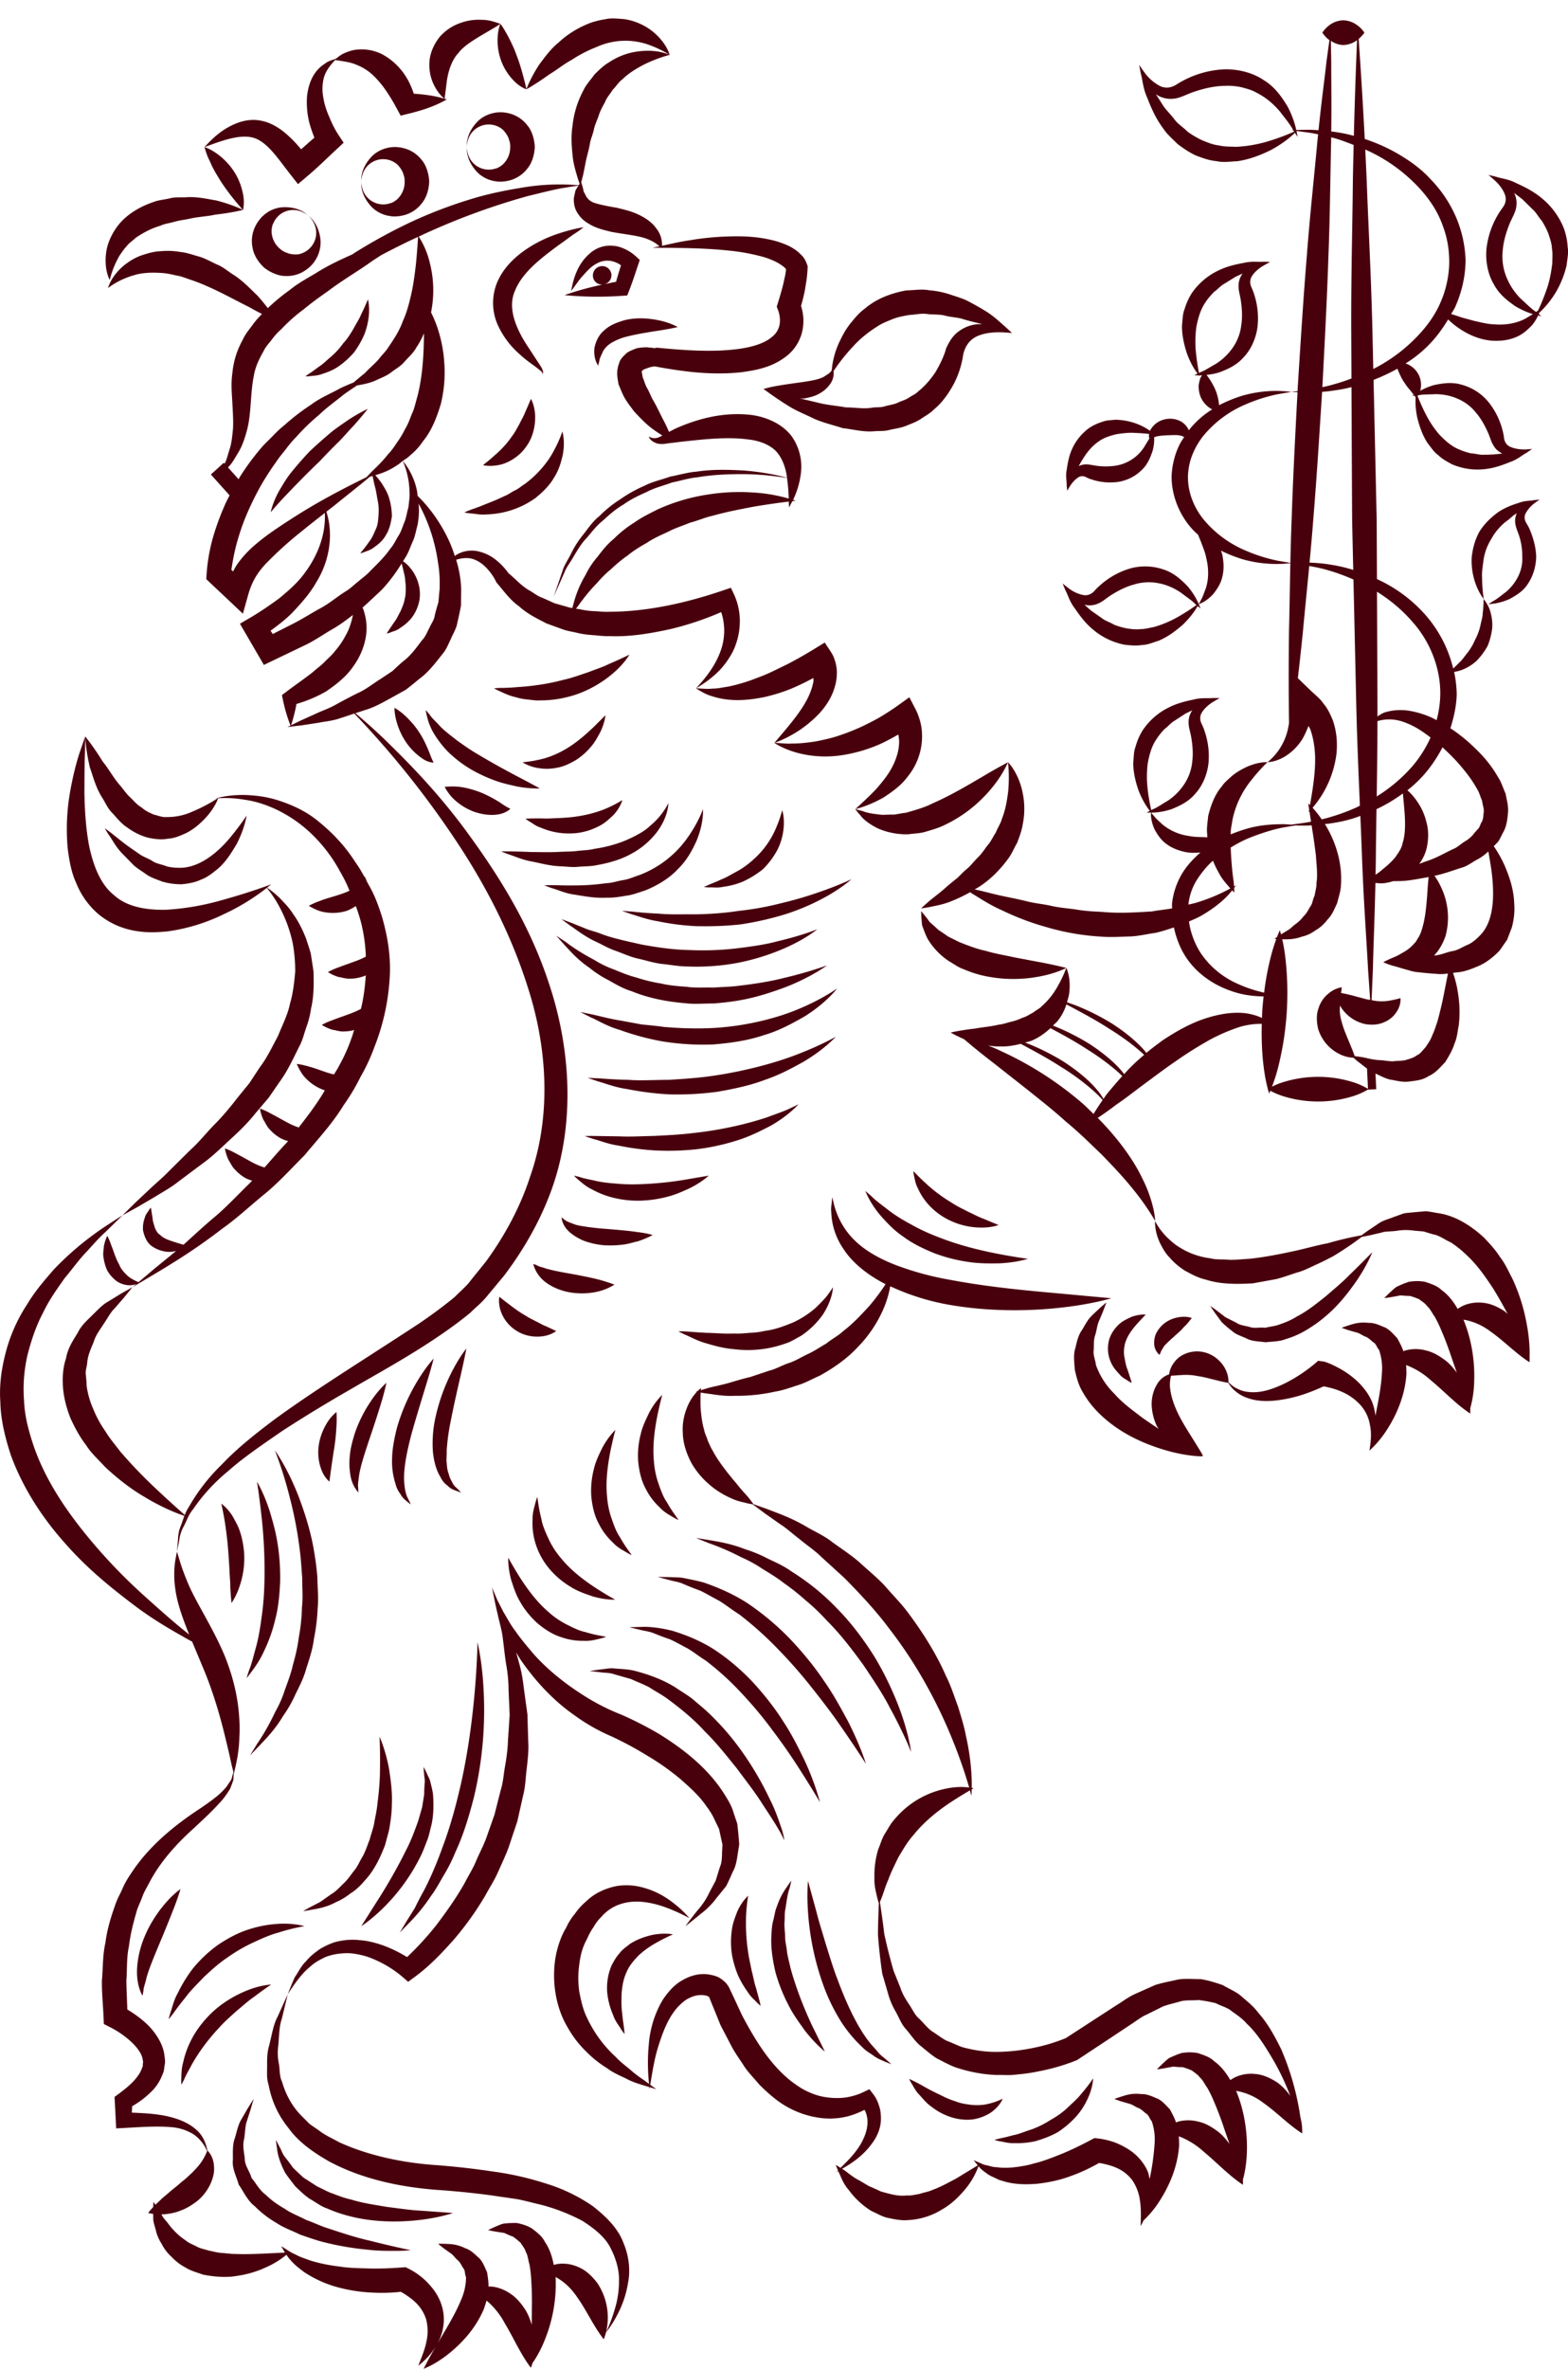 <?xml version="1.0" encoding="UTF-8"?>
<svg xmlns="http://www.w3.org/2000/svg" width="49" height="74" fill="none">
  <path fill-rule="evenodd" clip-rule="evenodd" d="M35.864 23.866c.048-.265.115-.538.27-.765a2.03 2.03 0 01.256-.323c.113-.081.197-.197.318-.264l.338-.22.214-.105a.654.654 0 00-.116.337.936.936 0 00.029.264l.044.193c.047.261.076.546.04.814-.026.27-.122.515-.261.72a1.801 1.801 0 01-.505.5c-.188.11-.347.224-.475.27l-.04.022a6.012 6.012 0 01-.114-.677 3.352 3.352 0 01.002-.766zm-.282.836c.125.32.267.525.35.63a5.422 5.422 0 00-.108.06c-.001-.007.061-.003.151-.005l.026.03-.007-.03c.14-.003.353-.02.625-.111.225-.093.512-.216.729-.476.228-.244.374-.596.416-.943a2.393 2.393 0 00-.113-.993 1.523 1.523 0 00-.084-.216c-.022-.047-.045-.093-.052-.137a.34.34 0 01.043-.25c.095-.156.257-.28.37-.344.114-.07.187-.106.187-.106s-.083-.006-.226-.004c-.142.017-.344-.017-.587.047-.247.052-.542.119-.828.274-.29.15-.57.39-.772.698a1.9 1.9 0 00-.215.5c-.066.17-.055.348-.073.512.002.334.087.627.168.864zm-.362-5.069a2.2 2.2 0 01-.41-.119c-.123-.077-.266-.113-.38-.204l-.342-.24-.199-.178a.66.66 0 00.382-.018.947.947 0 00.238-.132l.166-.12c.232-.15.492-.29.763-.362a1.57 1.57 0 01.794-.034c.253.049.487.164.675.292.18.139.35.248.445.352l.037.032c-.11.08-.316.223-.598.382a3.437 3.437 0 01-.731.305c-.137.024-.276.066-.417.065-.141.02-.282-.001-.423-.021zm-.087.507c.188.023.375.04.558.01.187-.005.353-.085.516-.133.315-.133.56-.33.755-.5.256-.246.396-.463.464-.583l.1.081c-.006.004-.028-.057-.065-.143l.019-.037-.026.02a2.208 2.208 0 00-.357-.556c-.178-.178-.409-.403-.74-.508a1.744 1.744 0 00-1.058-.026 2.448 2.448 0 00-.899.5c-.056.05-.132.116-.172.165a.54.54 0 01-.112.104.354.354 0 01-.258.057 1.106 1.106 0 01-.475-.223 3.093 3.093 0 01-.174-.139s.028.082.088.217c.073.13.122.337.28.545.148.215.328.472.59.685.256.218.595.39.966.464zm12.873-2.76c-.003.3-.093.609-.252.847-.151.25-.39.38-.572.483-.391.177-.674.155-.67.168 0 0 .057-.042.157-.104.104-.05.23-.162.381-.272.292-.24.552-.646.52-1.118a2.007 2.007 0 00-.114-.695l-.06-.16c-.022-.074-.045-.143-.048-.222a.557.557 0 01.053-.272l-.103.065c-.08.069-.16.144-.254.206-.17.144-.326.319-.434.52a1.741 1.741 0 00-.244.628c-.027.218-.067.432-.05.62.003.375.052.642.052.642s-.18-.208-.296-.604a2.11 2.11 0 01-.081-.706c.03-.264.101-.549.245-.804.157-.246.367-.446.58-.6.216-.147.447-.23.643-.29.191-.077.357-.06.47-.086.115-.013.182-.015.182-.015.018.002-.282.136-.437.432a.29.29 0 00-.013.217c.015.065.091.15.146.289.105.248.186.53.199.83zm-37.528 4.642c-.212.12-.428.187-.608.275l-.475.214-.3.147a4.93 4.93 0 00.17-.666c.32-.093.632-.222.93-.394.313-.216.628-.456.854-.793.234-.325.39-.726.406-1.132a1.76 1.76 0 00-.124-.695c.11-.09.21-.191.316-.285.126-.126.265-.236.38-.375.195-.223.37-.462.524-.716.02.077.048.183.072.296.036.115.04.255.056.39 0 .137.007.277-.029.41-.02.137-.077.264-.13.391-.067.12-.122.249-.199.344l-.17.253c-.043.064-.066.107-.066.107s.045-.009.119-.035c.067-.034.19-.052.295-.137a1.49 1.49 0 00.36-.313 1.29 1.29 0 00.24-.52c.086-.405-.078-.791-.245-1.002a1.041 1.041 0 00-.26-.252c.02-.034.043-.064.061-.098.102-.149.159-.329.232-.494.08-.164.11-.35.157-.525a2.27 2.27 0 00.037-.682 5.372 5.372 0 01.607 1.845c.046.26.06.54.05.818l-.038.42a6.468 6.468 0 00-.115.412c-.019.144-.115.262-.171.395-.07.127-.116.266-.223.373-.18.235-.347.48-.594.663a8.012 8.012 0 00-.33.301l-.371.247c-.249.155-.472.34-.727.449a17.97 17.97 0 00-.69.364zm2.733-6.365a2.536 2.536 0 00-.16-.163c-.009-.052-.008-.106-.02-.157a2.127 2.127 0 00-.443-.938c.08-.057.162-.102.237-.18a1.98 1.98 0 00.397-.439c.267-.323.43-.746.556-1.166a4.15 4.15 0 00.107-1.265 4.296 4.296 0 00-.2-1.065 3.67 3.67 0 00-.215-.524 3.465 3.465 0 00-.035-1.534 2.619 2.619 0 00-.35-.835 21.55 21.55 0 013.406-1.265c.485-.117.892-.224 1.184-.265.194-.033.329-.052.4-.061l-.017.026c-.024.052-.073.095-.087.182-.015.082-.055.19-.035.305a.7.7 0 00.132.373c.077.12.197.229.314.293.242.156.49.205.718.264.467.086.846.116 1.118.22.133.053.26.117.333.186.025.02.04.032.06.046-.073.016-.148.026-.22.043.094 0 .186.003.28.004l.018.014v-.014c.695.004 1.386.013 2.06.084a6.29 6.29 0 011.114.204c.175.052.34.12.479.202.068.042.13.085.178.13a.204.204 0 01.045.052 2.88 2.88 0 01-.03.198l-.063.284a10.78 10.78 0 01-.162.566l-.037.118.052.138a.942.942 0 01.045.22.74.74 0 01-.013.227.63.63 0 01-.23.358c-.24.212-.652.326-1.06.38-.836.11-1.73.037-2.615-.048l.088.029c-.034-.009-.07-.005-.104-.01a1.414 1.414 0 00-.16-.018c-.025 0-.05-.008-.076-.008l-.021.003a1.34 1.34 0 00-.284.03c-.099.038-.201.075-.3.139-.091.088-.213.19-.243.314-.107.274-.055.473-.022.677.07.156.131.333.216.463.08.133.178.252.263.372.195.21.385.407.562.538.122.091.229.16.326.22a.539.539 0 01-.177.078c-.153.031-.252-.053-.25-.05.006-.011.018.132.233.21.09.043.264.03.37.009l.41-.05c.595-.062 1.395-.168 2.101-.072.354.038.65.162.848.347.192.196.304.485.351.767.005.03.007.056.01.085-.107-.032-.6-.17-1.36-.23-.428-.02-.934-.046-1.469.037-.27.02-.54.103-.819.154-.267.098-.554.156-.813.29a4.18 4.18 0 00-.754.423 3.697 3.697 0 00-.652.526c-.215.17-.358.396-.513.59a3.003 3.003 0 00-.374.592c-.099.193-.213.36-.261.528l-.146.427-.128.372.16-.36.182-.412c.064-.164.191-.315.293-.5.108-.182.223-.38.391-.555.16-.182.31-.39.517-.552.194-.178.396-.359.636-.495.223-.163.476-.282.732-.396.247-.132.523-.194.78-.292.27-.054.53-.139.794-.163.52-.088 1.015-.1 1.438-.1a8.78 8.78 0 011.367.121 5.564 5.564 0 01.054.643 5.057 5.057 0 00-1.116-.19 6.216 6.216 0 00-1.405.063 5.914 5.914 0 00-1.568.462c-.252.127-.506.248-.733.412a3.51 3.51 0 00-.64.507c-.206.167-.366.37-.511.562a2.597 2.597 0 00-.377.57 3.42 3.42 0 00-.38.916c-.014.05-.02.077-.032.117-.047-.008-.095-.014-.14-.03l-.414-.118-.39-.175c-.14-.046-.25-.137-.373-.212-.258-.136-.444-.362-.674-.548l.022.035a2.028 2.028 0 00-.43-.464 1.357 1.357 0 00-.574-.265.927.927 0 00-.61.092c-.035.016-.06.041-.09.06a4.068 4.068 0 00-.294-.704 4.85 4.85 0 00-.708-1.01zM13.064 7.4c-.005.089-.024.415-.067.861-.032.26-.066.556-.13.861-.069.302-.143.619-.277.907-.105.301-.28.565-.449.812-.078.13-.188.23-.275.342-.087.114-.191.201-.282.292-.097.082-.171.185-.26.244l-.217.18-.055.05a6.487 6.487 0 00-.418.18c-.298.168-.628.298-.906.509-.292.191-.57.403-.832.638-.138.11-.265.232-.387.36-.122.127-.256.245-.368.383-.23.27-.44.556-.631.858-.02.03-.036.063-.055.094l-.331-.369.015-.016c.108-.1.197-.266.31-.454.115-.188.197-.421.266-.68.144-.526.104-1.153.214-1.695.044-.278.16-.529.303-.777.057-.129.161-.241.253-.359.088-.12.186-.234.307-.337.211-.226.448-.435.704-.625.24-.2.498-.385.749-.56.488-.37.995-.657 1.396-.952l.278-.18c.373-.195.753-.388 1.145-.567zM7.231 17.802a7.87 7.87 0 01.15-.768c.086-.311.183-.62.31-.918.124-.3.267-.59.422-.876a8.48 8.48 0 01.527-.823c.087-.138.199-.26.297-.39.1-.132.203-.26.32-.376a6.49 6.49 0 01.714-.69c.24-.234.516-.425.777-.64.133-.096.272-.188.409-.28l.013-.002c.16-.029.4-.064.656-.194.13-.058.28-.116.41-.222.133-.1.296-.188.413-.333.125-.137.274-.267.367-.442.094-.135.166-.283.234-.433-.008.584-.032 1.324-.216 2.007-.053.173-.085.356-.165.514-.065.166-.124.332-.215.477a2.732 2.732 0 01-.257.423 2.29 2.29 0 01-.276.363c-.18.227-.359.397-.488.52l-.182.19c-.786.385-1.56.794-2.3 1.272-.41.264-.82.527-1.207.864a3.26 3.26 0 00-.538.593c-.047.069-.083.143-.123.216l-.052-.052zm2.968-1.815c.124-.097.248-.19.37-.292.329-.266.664-.528.992-.802l.084-.024c.014.084.039.2.07.328.039.129.057.283.087.437.036.155.037.319.026.474-.01.153-.024.312-.093.443-.057.132-.114.271-.198.37-.144.215-.282.356-.275.364 0 0 .047-.01.126-.039.075-.032.2-.061.314-.157.118-.083.264-.2.358-.373.106-.166.157-.377.186-.584a1.99 1.99 0 00-.092-.588c-.053-.179-.151-.322-.224-.443a2.547 2.547 0 00-.203-.256c.177-.05.422-.132.68-.31.063-.033.119-.092.18-.135.136.313.204.643.21.967.015.162-.021.325-.033.482-.05.155-.063.313-.125.46-.062.147-.1.3-.19.433-.084.136-.145.28-.254.402-.18.262-.415.483-.64.71-.107.118-.244.211-.365.317-.128.1-.24.215-.382.3-.279.173-.522.39-.817.543-.289.16-.564.337-.861.486l-.607.308-.068-.105c.234-.17.465-.347.673-.554.285-.303.565-.613.77-.982.399-.648.531-1.48.301-2.18zM5.562 48.098l-.032.378.074-.37a1.13 1.13 0 01.139-.423c.085-.155.14-.352.287-.527a5.68 5.68 0 011.097-1.195c.469-.42 1.062-.82 1.701-1.262a45.95 45.95 0 012.156-1.312c.776-.453 1.61-.908 2.442-1.455.415-.27.836-.564 1.264-.914.189-.19.365-.314.559-.56l.509-.612c.642-.851 1.188-1.812 1.539-2.853.699-2.101.492-4.39-.15-6.293-.634-1.928-1.675-3.508-2.612-4.783-.947-1.279-1.892-2.208-2.549-2.85-.401-.38-.696-.633-.88-.786.103-.034.197-.062.305-.1.282-.08.555-.237.84-.393l.433-.241c.135-.104.27-.213.404-.326.285-.205.509-.494.734-.783.123-.136.187-.315.269-.48.07-.17.176-.326.202-.51.044-.177.08-.355.113-.53l.006-.523a3.439 3.439 0 00-.158-.907c.204-.064.408-.078.587 0 .149.059.278.162.388.284.11.119.213.27.274.404l.008.016.016.019c.215.252.413.534.693.73.252.232.56.382.861.537l.477.173c.158.062.324.082.488.122.164.04.329.058.494.07.166.012.332.037.496.03.662.028 1.31-.087 1.94-.225a9.552 9.552 0 001.56-.525c.004.015.011.03.016.044a1.856 1.856 0 01.008 1.043c-.136.47-.442.909-.814 1.294a3.34 3.34 0 00.656-.48c.2-.19.37-.42.504-.677.124-.262.2-.556.212-.856a1.963 1.963 0 00-.032-.452 1.926 1.926 0 00-.143-.458l-.103-.219-.276.094c-1.13.383-2.345.654-3.52.656-.148.01-.293-.01-.439-.017a2.487 2.487 0 01-.433-.051c-.057-.013-.116-.02-.174-.027l.055-.07c.137-.192.342-.468.607-.736a3.42 3.42 0 01.435-.43c.157-.149.329-.297.523-.43.18-.149.386-.274.6-.395.202-.138.432-.237.658-.342.22-.118.463-.19.69-.286.24-.06.465-.164.7-.214.459-.13.903-.211 1.287-.285.493-.083.873-.133 1.097-.159.003.106.007.18.007.18s.044-.076.104-.193l.105-.012-.083-.03.011-.021c.079-.165.181-.425.227-.757a1.648 1.648 0 00-.272-1.194c-.3-.41-.808-.615-1.258-.678-.922-.113-1.75.15-2.327.4-.097.042-.176.086-.258.129a4.234 4.234 0 00-.194-.406c-.101-.198-.2-.417-.331-.634-.055-.112-.101-.232-.166-.342-.063-.112-.081-.216-.13-.322-.013-.08-.033-.17-.028-.17-.01-.02.012.003-.005-.023.013-.013.04-.028.06-.053.08-.027.17-.07.28-.088l.065-.01c.873.162 1.765.283 2.699.185.477-.066.994-.154 1.457-.533a1.38 1.38 0 00.465-.781 1.5 1.5 0 00-.046-.759 5.51 5.51 0 00.125-.514l.051-.326a3.89 3.89 0 00.03-.348l.002-.056-.01-.026c-.086-.255-.179-.308-.282-.412a1.476 1.476 0 00-.314-.2A2.757 2.757 0 0024 7.474c-.418-.088-.83-.1-1.235-.087a8.562 8.562 0 00-1.2.118c-.296.042-.586.109-.876.174 0-.028 0-.057-.003-.102a.827.827 0 00-.189-.457c-.126-.178-.335-.319-.558-.422-.22-.104-.466-.16-.683-.211a7.031 7.031 0 01-.578-.117c-.076-.024-.137-.04-.186-.069a.391.391 0 01-.134-.112c-.045-.046-.06-.105-.095-.161-.035-.054-.037-.132-.055-.181a1.928 1.928 0 00-.046-.152c.01-.04.024-.086.04-.151.044-.157.075-.379.135-.635.034-.128.07-.264.096-.409.02-.146.089-.285.122-.437.03-.154.1-.297.153-.444.045-.154.122-.289.197-.424.054-.15.163-.256.239-.387.107-.101.18-.238.297-.321.205-.203.446-.344.666-.461.446-.224.819-.31.819-.31s-.352-.182-.938-.115a2.1 2.1 0 00-.954.345c-.168.096-.31.238-.455.379-.114.163-.263.315-.347.498a2.994 2.994 0 00-.34 1.1c-.057.359-.024.69.005.97.03.277.11.502.152.658.029.09.05.149.064.19l-.03.046a7.046 7.046 0 00-1.648.055c-.505.082-1.096.187-1.709.376a14.33 14.33 0 00-1.875.714 17.22 17.22 0 00-1.759.96c-.03.018-.054.037-.083.056-.36.16-.74.335-1.13.58-.273.165-.567.319-.833.539-.234.165-.46.353-.677.56a5.888 5.888 0 00-.319-.387c-.213-.201-.446-.46-.763-.662-.159-.097-.303-.23-.49-.308-.182-.08-.356-.185-.554-.248-.202-.054-.393-.129-.604-.149a2.238 2.238 0 00-.613-.025c-.2.005-.394.062-.568.118-.176.058-.33.142-.46.234a1.734 1.734 0 00-.513.545c-.086.158-.11.255-.11.255s.318-.264.815-.403c.246-.076.539-.09.844-.07.154.007.31.04.472.079.162.02.322.095.484.145.653.224 1.287.592 1.793.841.15.086.283.156.405.217a2.641 2.641 0 00-.298.346c-.11.148-.227.286-.304.46a2.62 2.62 0 00-.324 1.04c-.051.349-.013.666 0 .952.016.285.032.54.02.776-.022.23-.044.454-.101.634-.06.173-.09.34-.162.469l-.025-.029-.404.367.584.651c-.058.114-.118.229-.167.347a7.952 7.952 0 00-.364 1.012 5.67 5.67 0 00-.186 1.09l-.011.169.127.12.573.54.445.42.158-.567c.125-.45.31-.753.645-1.083a11.37 11.37 0 011.047-.935c.232-.19.472-.377.71-.563.034.707-.242 1.36-.636 1.886-.217.298-.503.544-.787.78-.301.22-.607.432-.933.621l-.297.173.182.314.399.686.167.288.3-.144.937-.45c.316-.142.603-.35.905-.523.225-.126.433-.285.64-.443a2.43 2.43 0 01-.1.364c-.049.148-.128.279-.201.409a2.623 2.623 0 01-.267.364c-.09.121-.211.22-.32.332-.109.113-.242.205-.361.313-.256.203-.53.39-.81.6l-.158.12.02.101c.057.284.136.567.247.85l-.096.047.454-.054c.145-.022.32-.05.523-.08.2-.042.435-.056.673-.142.136-.042.292-.096.44-.145a28.76 28.76 0 013.113 3.876c.871 1.291 1.757 2.9 2.328 4.737.581 1.823.726 3.938.056 5.845-.308.956-.794 1.852-1.382 2.66l-.47.582c-.111.166-.344.357-.508.528-.354.291-.745.58-1.15.852-1.622 1.066-3.198 2.035-4.477 2.97-.635.476-1.204.935-1.65 1.41a5.89 5.89 0 00-1.03 1.326 1.104 1.104 0 00-.127.252 35.585 35.585 0 01-1.017-.93 15.081 15.081 0 01-.996-1.048c-.155-.207-.333-.41-.468-.636a3.51 3.51 0 01-.378-.692 2.726 2.726 0 01-.208-.724 4.118 4.118 0 00-.028-.364c-.012-.121.034-.236.045-.354.015-.24.119-.453.205-.665.066-.22.21-.395.32-.572.118-.17.205-.35.333-.47l.297-.343.257-.318-.353.199-.403.248c-.165.087-.306.241-.471.402-.161.165-.362.326-.483.577-.142.234-.31.478-.362.792-.104.296-.118.619-.094.95.03.32.12.649.24.944.137.293.287.574.476.816.165.265.393.459.583.673.415.392.836.71 1.222.936.612.374 1.099.55 1.27.605-.04.105-.07.207-.105.295-.073.168-.09.321-.095.447zm3.997 13.179c.127-.16.29-.284.462-.403.181-.099.376-.196.585-.232.207-.043.424-.054.63-.03.211.013.415.062.612.123.31.099.594.237.874.406a9.65 9.65 0 00.917-1.003c.315-.418.618-.845.876-1.3.119-.233.261-.454.361-.695.102-.24.226-.472.318-.716l.26-.74.193-.76c.08-.251.092-.516.14-.773.044-.26.08-.52.087-.784l.053-.792-.035-.797a4.52 4.52 0 00-.076-.793c-.042-.262-.067-.53-.102-.797-.03-.269-.115-.532-.17-.798-.065-.264-.114-.534-.17-.801.056.133.112.267.17.4l.192.375c.103.163.203.373.366.584.15.218.34.447.548.692.422.486 1.004.964 1.678 1.38a6.76 6.76 0 001.088.544c.416.183.822.39 1.217.626.776.484 1.52 1.084 2.005 1.861.122.192.238.386.296.608l.106.313.035.327.026.315-.047.302c-.03.199-.058.386-.149.546-.075.164-.14.323-.216.464l-.29.356c-.17.232-.345.387-.5.506-.3.249-.479.383-.479.383s.13-.182.373-.487c.13-.147.272-.338.38-.575l.191-.357.132-.425c.064-.142.065-.301.068-.461l.013-.242-.054-.244-.053-.246-.116-.237a2.08 2.08 0 00-.278-.469c-.207-.312-.509-.583-.815-.853a7.802 7.802 0 00-1.026-.725 10.89 10.89 0 00-1.117-.603 5.98 5.98 0 01-1.162-.66c-.714-.497-1.252-1.12-1.647-1.68-.069-.098-.123-.193-.18-.29.027.097.057.192.08.291.08.269.128.542.159.818l.114.828.025.84c.02.28-.014.56-.045.839-.037.278-.039.563-.11.837l-.185.825-.268.803c-.096.265-.22.52-.333.778-.113.259-.269.495-.402.743a9.676 9.676 0 01-.98 1.371c-.376.422-.752.823-1.23 1.173l-.199.147-.177-.153a3.497 3.497 0 00-.897-.552 2.186 2.186 0 00-.503-.153 1.578 1.578 0 00-.513-.026 1.71 1.71 0 00-.505.115c-.158.077-.318.16-.454.286-.288.231-.503.55-.716.874.075-.177.14-.363.226-.54.112-.16.194-.348.343-.487z" fill="#49000D"></path>
  <path fill-rule="evenodd" clip-rule="evenodd" d="M22.271 21.512c.16.002.33-.04.489-.062a5.46 5.46 0 00.937-.287c.308-.108.6-.265.898-.407.29-.149.588-.32.852-.482l.326-.2.189.287c.085.129.102.198.137.298a1.4 1.4 0 01.051.275c.009.183-.013.362-.063.523-.092.327-.27.593-.47.817a3.677 3.677 0 01-1.419.937c.36-.431.725-.834.973-1.27.125-.215.209-.438.247-.643.008-.042-.001-.078 0-.118a7.15 7.15 0 01-.503.252c-.33.154-.68.265-1.037.348-.36.07-.73.116-1.101.079a2.483 2.483 0 01-.546-.115c-.184-.053-.329-.146-.483-.24.177.005.36.029.523.008zm-3.295 43.103a3.39 3.39 0 01-.655-.52 3.292 3.292 0 01-.584-.761c-.35-.585-.487-1.347-.394-2.07.045-.347.17-.748.349-1.041.072-.16.167-.309.283-.447.1-.146.222-.275.36-.391.255-.249.6-.394.919-.46.327-.057.634-.02.89.058.519.149.855.425 1.077.613.22.195.32.329.32.329s-.144-.085-.402-.2c-.257-.113-.635-.27-1.08-.31-.445-.04-.922.074-1.263.465-.09.089-.174.19-.241.315-.08.11-.147.235-.206.371-.147.264-.207.5-.246.803a3.03 3.03 0 000 .856c.054.276.114.552.236.8a3.884 3.884 0 00.91 1.242c.16.174.34.297.487.427.148.13.29.224.407.306l.14.104a6.108 6.108 0 01-.006-1.25c.016-.24.067-.479.137-.715.078-.235.176-.467.314-.689.149-.213.324-.428.575-.573.242-.146.543-.244.866-.19.162.035.316.051.534.283l.054.075.006.01.003.004.032.063.01.02.017.038.073.152.284.613c.413.785.887 1.557 1.538 2.07.165.123.33.242.513.324.18.085.369.15.563.177.195.032.394.037.594.016.195-.024.41-.087.566-.161l.213-.102.11.142c.11.141.156.26.2.4.044.137.052.28.05.42-.011.282-.13.536-.281.736-.252.35-.586.593-.934.788l.011.007c.131.074.299.241.512.347l.323.19c.122.05.246.107.37.166.26.07.524.157.799.123.137.012.274-.027.41-.048.132-.049.276-.063.403-.126.267-.094.506-.236.726-.347l.688-.42c-.045-.052-.087-.106-.131-.161l.243.104c.078.047.163.05.239.073.074.023.149.04.232.043.08.004.155.022.236.016.157.007.313-.012.468-.033.156-.026.31-.05.463-.1.309-.072.607-.194.907-.314.295-.123.598-.272.867-.415l.121-.064.098.01c.185.021.32.054.475.103.15.05.293.12.431.201.278.16.525.415.658.72.035.08.043.163.063.244a7.74 7.74 0 00.155-1.104 1.741 1.741 0 00-.091-.707c-.07-.066-.084-.187-.18-.237-.08-.061-.152-.144-.249-.175-.093-.037-.17-.103-.268-.128a35.408 35.408 0 01-.251-.072 3.394 3.394 0 01-.218-.077s.08-.031.22-.075c.14-.045.326-.112.621-.077.147-.007.297.049.456.122.168.05.3.212.437.353.071.129.147.269.193.412.019-.007.03-.017.05-.023a1.22 1.22 0 01.652-.003c.239.052.454.19.645.337.128.11.231.233.324.359l-.17-.491a10.453 10.453 0 00-.33-.868 3.597 3.597 0 00-.195-.397c-.081-.109-.138-.244-.228-.318-.077-.105-.166-.15-.253-.221a2.262 2.262 0 00-.292-.105c-.096.003-.194-.008-.292-.016l-.268.05c-.15.026-.24.035-.24.035s.062-.067.174-.173c.059-.05.121-.12.21-.18.104-.049.232-.107.384-.156a1.49 1.49 0 01.508 0c.172.06.376.119.514.256.22.158.375.368.504.589.048-.032.096-.064.159-.093a1.19 1.19 0 01.628-.097c.243.02.479.133.683.267.167.122.295.267.403.416a7.613 7.613 0 00-.627-1.281c-.215-.355-.443-.708-.738-.98-.132-.155-.296-.263-.453-.376-.15-.129-.343-.167-.507-.258a4.588 4.588 0 00-.543-.1c-.187.02-.372-.005-.556.04-.184.057-.37.093-.551.16l-.531.264c-.148.061-.349.222-.52.328l-.535.356-1.073.71-.027.018-.025.01c-.418.167-.81.274-1.23.353a5.4 5.4 0 01-.63.088c-.211.033-.43.01-.643.015-.43-.016-.86-.1-1.278-.24-.204-.078-.4-.187-.595-.287-.184-.12-.35-.271-.521-.406-.163-.146-.284-.332-.424-.496-.152-.159-.219-.368-.325-.552a2.337 2.337 0 01-.243-.582l-.175-.6c-.06-.41-.106-.819-.135-1.224.002-.328.015-.653.028-.977a2.348 2.348 0 01-.057-.203c-.031-.143-.094-.355-.081-.611a2.72 2.72 0 01.123-.883c.066-.15.108-.323.201-.473.096-.148.176-.311.297-.444a2.811 2.811 0 011.63-.97c.324-.067.567-.051.71-.031-.087-.3-.255-.839-.524-1.5a14.996 14.996 0 00-.805-1.685 13.703 13.703 0 00-1.163-1.771c-.43-.58-.927-1.103-1.403-1.588l-.726-.662c-.224-.22-.475-.38-.685-.56-.22-.165-.407-.342-.597-.46l-.48-.338-.385-.286a2.58 2.58 0 01-.172-.032c-.126-.035-.303-.06-.504-.159a2.63 2.63 0 01-.658-.41 2.552 2.552 0 01-.586-.703c-.147-.285-.254-.602-.26-.908-.025-.303.04-.584.127-.8.096-.247.218-.404.311-.5a3.308 3.308 0 00-.03-.007s.03-.01.052-.015c.06-.06.108-.097.108-.097l-.006.067.169-.05c.203-.065.497-.108.835-.215.169-.05.35-.103.544-.148l.59-.197c.208-.05.398-.168.609-.237.213-.068.4-.192.604-.285.202-.094.385-.221.576-.33.167-.139.367-.236.517-.38.335-.255.599-.548.832-.802.218-.258.384-.493.498-.668-.55-.278-1.027-.657-1.308-1.088a2.147 2.147 0 01-.39-1.167c-.016-.144.016-.26.018-.336l.013-.115c.024-.021.06.711.698 1.335.312.311.763.571 1.288.774a9.372 9.372 0 001.724.466c1.213.23 2.47.338 3.418.424l1.594.147s-.625.191-1.59.294c-.962.11-2.268.133-3.564-.106a7.342 7.342 0 01-1.756-.563 3.23 3.23 0 01-.274.842 3.939 3.939 0 01-.744 1.062c-.327.353-.749.65-1.194.894-.232.1-.454.23-.692.298-.235.077-.466.16-.696.196-.457.102-.89.135-1.259.13-.367.02-.673-.05-.884-.072a5.158 5.158 0 01-.18-.03 4.31 4.31 0 00.003.556c.019.195.043.41.108.624.017.11.082.21.108.322.052.104.09.214.156.314.108.211.252.41.396.6.145.193.293.359.42.518.127.16.265.292.34.395.073.093.11.15.117.159l.43.153c.306.12.758.271 1.247.563.245.144.534.268.79.471.265.194.559.382.831.615.262.245.556.477.813.754.245.288.522.558.747.87.46.618.869 1.276 1.157 1.937.163.321.264.658.38.964.096.316.19.612.242.895.17.748.19 1.33.185 1.64a.926.926 0 01.058.014l-.059.032c-.003.127-.01.202-.01.202l-.045-.17c-.12.07-.324.19-.573.354-.39.253-.85.611-1.198 1.05-.19.21-.326.456-.466.689-.119.243-.235.478-.314.697-.096.214-.146.407-.2.542a4.288 4.288 0 01-.063.155c.05.335.098.667.136.997.084.39.183.775.29 1.149l.217.54c.058.186.16.348.264.506.108.153.178.336.322.457.133.127.245.278.39.385.154.097.297.21.453.296.17.062.33.145.499.204.349.097.71.153 1.08.15a5.78 5.78 0 001.112-.119c.358-.069.73-.18 1.049-.313l1.047-.68.54-.35c.194-.115.328-.233.571-.346l.634-.282c.222-.071.46-.112.689-.166.232-.045.483-.014.722-.019.239.036.478.112.703.19.204.125.439.21.608.375.18.151.36.3.496.485.307.343.52.742.716 1.137.299.689.497 1.406.603 2.132.075.29.054.503.054.503s-.207-.13-.44-.327c-.232-.19-.512-.448-.776-.63a1.915 1.915 0 00-.8-.364l-.047-.008c.284.68.353 1.382.336 1.903-.014.513-.119.85-.124.867.005.102-.001.163-.001.163s-.21-.136-.445-.342c-.237-.2-.518-.477-.787-.698a2.429 2.429 0 00-.769-.474c.005.088.006.175.01.263-.045.733-.346 1.346-.617 1.765a3.13 3.13 0 01-.496.601c-.03.06-.057.121-.091.177.008-.283.018-.55-.022-.8a1.454 1.454 0 00-.245-.642 1.234 1.234 0 00-.496-.383 1.783 1.783 0 00-.317-.103 1.595 1.595 0 00-.22-.045 5.435 5.435 0 01-.864.402c-.339.13-.7.205-1.066.248-.368.028-.75.026-1.111-.098-.091-.016-.176-.072-.261-.108a1.033 1.033 0 01-.245-.145 1.05 1.05 0 01-.22-.196 2.486 2.486 0 01-.423.728c-.177.205-.4.442-.71.618a2.22 2.22 0 01-1.088.337c-.203.016-.401-.027-.596-.067-.194-.036-.358-.147-.527-.217a2.5 2.5 0 01-.709-.656c-.188-.212-.242-.419-.316-.558l-.015-.038c-.021.01-.043.023-.063.034l.055-.053a4.859 4.859 0 01-.069-.171s.062.036.15.092c.29-.28.566-.57.718-.914.09-.194.135-.396.123-.582a.85.85 0 00-.066-.266c-.007-.017-.018-.033-.027-.05a2.598 2.598 0 01-.511.2 2.29 2.29 0 01-.783.063 2.866 2.866 0 01-1.444-.566 5.081 5.081 0 01-.566-.505c-.156-.192-.34-.369-.47-.575-.13-.206-.281-.404-.39-.62l-.334-.641-.27-.664-.067-.166-.014-.037-.035-.055c.047.077-.015-.007-.082-.006a.758.758 0 00-.466.06c-.166.064-.311.2-.446.35-.263.315-.426.734-.56 1.165-.126.388-.187.799-.257 1.214l.189.139-.203-.062a2.62 2.62 0 00-.01.062c-.003-.022-.003-.044-.005-.066l-.217-.066c-.139-.045-.311-.094-.49-.191-.183-.092-.403-.176-.608-.33zm18.162-36.354a1.82 1.82 0 01.237-.729c.139-.224.303-.433.494-.612.012-.01.026-.017.038-.028.053.136.114.26.177.368.106.214.253.36.338.466.011.014.017.019.027.03a5.553 5.553 0 01-1.094.453c-.068.018-.146.034-.217.052zm.017.527c.127-.057.263-.109.373-.174.386-.22.672-.458.847-.645.06-.064.092-.107.129-.154l.068.07s-.001-.06-.006-.144c.04-.054.058-.085.058-.085l-.061.037c0-.012 0-.017-.002-.029-.004-.139-.045-.323-.059-.543a10.813 10.813 0 01-.043-.642c.215-.134.432-.245.64-.325.405-.157.761-.26 1.017-.305l.361-.061c.101.003.229.006.393.003l.118-.007.022.146c.04.24.077.514.113.798.015.283.06.583.017.857.006.144-.042.265-.058.398-.063.107-.06.252-.14.344-.06.105-.114.215-.203.295a1.132 1.132 0 01-.246.243c-.092.064-.165.15-.25.197-.082.05-.152.092-.212.13-.02-.076-.036-.129-.036-.129s-.036.078-.089.212l-.079.054.058.005a5.22 5.22 0 00-.161.512 8.7 8.7 0 00-.22 1.165 4.154 4.154 0 01-.911-.315 2.68 2.68 0 01-1.07-.92 2.476 2.476 0 01-.368-.988zm2.595 5.16c.053-.136.12-.33.182-.565a9.545 9.545 0 00.23-3.508 5.125 5.125 0 00-.093-.532c.152.005.374.01.63-.086.137-.03.275-.093.41-.193.147-.08.276-.203.391-.353.134-.136.201-.32.287-.498.042-.183.114-.376.118-.563.053-.764-.217-1.437-.483-1.875-.007-.011-.014-.018-.02-.03.06-.007.116-.01.18-.022.273-.039.585-.103.906-.225l.023-.01c.02.461.038.909.053 1.331.055 1.444.146 2.647.189 3.49l.065.928-.008-.001c-.098-.01-.203-.044-.316-.074-.113-.026-.227-.066-.339-.087a2.22 2.22 0 00-.246-.052l.006-.046.013-.137c.007.008-.211.018-.434.217a.925.925 0 00-.289.44c-.075.195-.063.429-.015.64a1.3 1.3 0 00.694.805c.181.085.335.1.413.102.03.029.069.063.124.11.079.056.18.142.298.228l.031.635a2.144 2.144 0 00-.477-.212 3.677 3.677 0 00-1.085-.164 3.705 3.705 0 00-1.084.165 2.26 2.26 0 00-.354.143zm2.736-.933c-.065-.01-.11-.015-.152-.021a5.608 5.608 0 00-.144-.368c-.092-.227-.208-.485-.26-.696a1.395 1.395 0 01-.06-.313c-.004-.066.002-.138.005-.208l.005.014c.124.222.389.485.782.57.193.035.41.025.586-.056a.833.833 0 00.387-.312c.162-.236.129-.442.129-.442s-.19.056-.388.085a1.408 1.408 0 01-.514-.023l.04-.939c.015-.686.056-1.622.08-2.722.108.012.236.025.39-.014.05-.005.108-.027.162-.041.053-.002.108 0 .161-.003.313.003.63-.074.95-.125a9.2 9.2 0 00-.035.414c-.026.367-.055.836-.171 1.201a1.17 1.17 0 01-.1.251c-.052.065-.077.154-.144.206-.104.13-.252.235-.403.313-.145.092-.293.141-.396.19-.105.049-.169.084-.169.084s.06.03.173.07c.058.02.131.045.217.064l.248.075c.136.032.285.094.458.104.171.02.36.04.56.05.115.017.24.007.365-.008l-.123.625c-.05.263-.121.559-.202.86-.05.144-.095.3-.161.434-.05.149-.136.262-.211.38-.091.092-.163.213-.279.257-.096.078-.223.106-.346.147-.126.03-.27.019-.404.039-.136-.004-.272-.03-.4-.037-.26-.009-.474-.092-.636-.105zm2.887-3.299c-.184.036-.35.123-.534.132l-.028.005c.166-.166.284-.389.36-.604a2.196 2.196 0 00-.13-1.516 2.01 2.01 0 00-.214-.373c.289-.056.567-.164.853-.254.169-.042.317-.167.477-.25.126-.065.243-.152.354-.256.03.167.061.356.095.58.082.625.128 1.519-.325 2.011-.113.12-.238.24-.4.318-.17.065-.315.18-.508.207zm.992-4.335c-.013.113-.01.23-.08.329-.026.052-.04.108-.073.16l-.13.144a.957.957 0 01-.307.274c-.125.076-.223.183-.37.24-.278.13-.546.292-.85.384-.068.024-.137.052-.205.078.003-.005.008-.008.011-.014.094-.129.162-.271.208-.424.08-.305.08-.615.006-.87a1.907 1.907 0 00-.286-.64 1.837 1.837 0 00-.308-.353c.172-.136.34-.288.496-.462.23-.258.433-.556.601-.88.193.18.391.371.56.573.2.233.382.475.518.725.079.123.103.253.162.377.007.122.068.247.047.36zm-1.356-3.7a3.354 3.354 0 01-.115.817c-.057-.029-.112-.06-.17-.086a2.81 2.81 0 00-.708-.21 1.69 1.69 0 00-.743.054c-.085.03-.156.08-.228.126 0-.17.002-.334 0-.506l-.014-3.39c.392.246.779.557 1.114.948.531.595.87 1.414.864 2.247zm-1.964.848c.297-.09.602-.064.88.05.28.102.54.276.78.462a3.74 3.74 0 01-.56.888 4.911 4.911 0 01-1.123.953c.013-.748.021-1.535.023-2.353zm.795 2.259l.038.41c.03.354.064.805-.046 1.136-.03.178-.138.31-.236.458a2.69 2.69 0 01-.393.369c-.074.069-.148.12-.217.166.003-.171.008-.334.009-.514.004-.483.013-1 .02-1.533a4.97 4.97 0 00.825-.492zm-.925-13.26l-.022-.967c-.037-1.805-.133-3.49-.184-4.934l-.045-.956a5.12 5.12 0 011.703 1.22c.273.3.517.647.673 1.038.162.404.244.764.249 1.246-.001.39-.087.834-.248 1.214-.156.39-.4.738-.674 1.037a5.03 5.03 0 01-1.452 1.101zm-.418 13.642c-.038.017-.076.041-.114.057a6.106 6.106 0 01-.842.308c-.084.027-.16.043-.238.062a3.046 3.046 0 00-.285-.362 3.193 3.193 0 00.743-1.657c.04-.351.014-.728-.116-1.09-.076-.176-.154-.354-.282-.5-.107-.164-.262-.277-.398-.408l-.407-.394c.05-.425.102-.905.156-1.43.057-.632.13-1.333.2-2.074.18.033.39.071.627.145.231.066.49.162.754.277.03 1.289.058 2.565.085 3.782.025 1.158.073 2.257.117 3.284zm-.089-23.915c-.023.548-.065 1.597-.1 2.989a4.539 4.539 0 00-.597-.123c-.038-.006-.072-.007-.11-.013.014-.882-.003-1.632 0-2.17l-.012-.662c.114.076.25.129.39.131a.762.762 0 00.43-.152zm-.811 3.211l.002-.175c.025.007.047.01.073.018.193.05.412.136.629.219-.008.35-.017.718-.024 1.105-.012 1.445-.062 3.132-.05 4.937l.006 1.255a5.86 5.86 0 01-.56.184 4.133 4.133 0 01-.349.086c.072-1.382.146-2.763.188-4.06.052-1.304.059-2.524.085-3.569zm-.282 7.776a4.25 4.25 0 00.396-.047c.163-.02.34-.055.523-.101.006 1.353.012 2.736.02 4.135.01.528.023 1.05.035 1.576a4.59 4.59 0 00-.707-.164c-.25-.044-.47-.055-.659-.066.042-.445.083-.9.119-1.373.104-1.264.188-2.611.273-3.96zm-5.56 20.713c-.147.123-.29.25-.417.38-.077.073-.14.148-.209.222-.026-.034-.048-.067-.08-.102-.235-.28-.614-.59-1.02-.852a7.124 7.124 0 00-1.124-.562c.053-.056.117-.102.16-.163a1.56 1.56 0 00.26-.5l.203.108c.315.169.734.392 1.13.65.404.246.782.531 1.044.769l.053.05zm-3.516-.444c.218-.09.413-.23.587-.39.313.167.72.384 1.108.636.402.247.78.532 1.043.77l.095.09c-.18.199-.347.396-.489.57-.038.052-.066.095-.1.145a1.857 1.857 0 00-.225-.313c-.235-.28-.614-.589-1.02-.852a7.11 7.11 0 00-1.185-.59l-.02-.006c.069-.021.138-.033.206-.06zm-.978.18c.202.01.418-.026.636-.08l.114.06c.315.17.734.393 1.13.65a7.26 7.26 0 011.044.77c.116.106.208.198.273.275-.118.17-.209.313-.285.435-.12-.117-.237-.236-.364-.346a10.74 10.74 0 00-2.525-1.617 4.474 4.474 0 00-.412-.175c.123.018.251.033.39.028zM44.3 12.373c.005-.006.008-.016.013-.024.009 0 .013 0 .023-.002.127-.03.316-.021.527-.033.211.002.45.039.669.135.22.09.427.236.589.44.17.195.299.44.4.674l.067.18a.921.921 0 00.119.23c.063.09.15.15.238.195a3.91 3.91 0 01-.579.038c-.134.01-.261-.039-.396-.043a2.009 2.009 0 01-.375-.123c-.245-.1-.443-.283-.622-.47a3.263 3.263 0 01-.41-.614 6.18 6.18 0 01-.263-.583zm3.69-2.638c-.128-.078-.278-.234-.46-.397a2.003 2.003 0 01-.445-.66 1.714 1.714 0 01-.124-.856c.023-.304.121-.609.235-.884l.096-.2c.04-.089.076-.175.091-.273a.715.715 0 00-.067-.438l.258.198.321.316c.118.102.185.246.291.363.079.132.156.27.207.415.048.146.1.293.105.449.029.151.011.307.011.458-.036.3-.093.594-.184.836a6.64 6.64 0 01-.259.637c-.017.012-.032.022-.053.04l-.01.006-.013-.01zm-7.547-5.623c-.151.068-.44.19-.834.308a4.146 4.146 0 01-.98.167c-.176-.01-.36.001-.535-.044-.182-.018-.35-.089-.519-.157a2.727 2.727 0 01-.47-.278c-.128-.133-.29-.226-.399-.372-.108-.145-.237-.269-.337-.405l-.247-.386a.81.81 0 00.557.138c.11-.01.209-.047.31-.087l.239-.099c.327-.117.689-.21 1.046-.215a2.01 2.01 0 01.522.044c.163.045.331.085.473.172.298.145.541.367.727.584.172.227.333.417.41.574l.009.013a4.682 4.682 0 00-.059.005l.067.007c.008.013.012.02.02.03zM37.51 11.63l-.041.02a6.472 6.472 0 01-.1-.681 3.38 3.38 0 01.02-.77c.054-.265.127-.538.288-.763.073-.116.17-.22.264-.319.117-.079.203-.192.327-.257l.344-.213.22-.101a.651.651 0 00-.126.336.934.934 0 00.023.265l.04.196c.041.264.064.55.02.818-.03.27-.133.516-.277.718a1.819 1.819 0 01-.519.49c-.191.106-.354.217-.483.26zm-1.605 2.025c.007.026.009.028.014.041-.046.079-.102.164-.16.264a1.297 1.297 0 01-.9.589 2.12 2.12 0 01-.611 0l-.148-.025a.794.794 0 00-.219-.013.54.54 0 00-.171.05 4.24 4.24 0 01.194-.323c.118-.172.257-.33.426-.443.162-.123.36-.18.556-.23.2-.03.404-.055.582-.04.178.006.333.02.442.032a.413.413 0 00-.005.098zm-3.962 11.04c-.144-.6-.444-.883-.444-.883s.056.396.006.92c-.035.261-.077.555-.194.843-.037.15-.135.283-.19.432-.093.134-.152.288-.268.411-.098.134-.19.273-.314.389-.117.118-.215.254-.345.356-.126.103-.226.232-.35.324a6.32 6.32 0 00-.336.283c-.207.18-.4.313-.523.428-.127.11-.199.181-.199.181s.097-.01.263-.042c.163-.037.41-.071.678-.182a4.75 4.75 0 00.588-.281l.084.056c.217.126.516.335.911.508a8.24 8.24 0 001.385.524 7.5 7.5 0 001.687.297c.293.026.59.009.88-.002.29-.001.574-.078.848-.113.202-.047.389-.109.575-.17.083.394.243.768.474 1.067.377.49.886.773 1.326.922.396.14.744.16 1.003.167a10.05 10.05 0 00-.043.458c-.004.072-.005.143-.008.214a1.774 1.774 0 00-.736-.162c-.356-.006-.764.077-1.172.225-.407.15-.805.378-1.182.626-.18.13-.357.264-.524.403-.017-.02-.028-.04-.047-.06-.235-.281-.614-.59-1.02-.853a7.149 7.149 0 00-1.185-.589l-.228-.08c.024-.087.055-.178.066-.257.073-.511-.087-.817-.087-.817s-.108.316-.328.674a2.228 2.228 0 01-.43.514c-.076.089-.194.135-.284.212-.112.053-.208.128-.335.16-.114.054-.233.1-.364.125-.124.035-.25.077-.38.09-.253.062-.506.076-.726.12-.442.047-.767.124-.767.124s.07.042.194.105c.062.028.137.065.224.103.161.138.487.412.932.752l1.067.84c.383.309.798.63 1.182.982.405.33.772.697 1.124 1.034.339.349.653.681.9.986.505.601.766 1.086.766 1.086s0-.14-.053-.378a4.075 4.075 0 00-.344-.946c-.283-.602-.786-1.282-1.396-1.897a9.41 9.41 0 00.588-.42c.273-.18.565-.417.886-.652.322-.237.655-.491 1.002-.725.34-.24.69-.453 1.024-.642a5.65 5.65 0 01.95-.407 2.38 2.38 0 01.676-.092c-.012.5.01.983.063 1.367.037.301.09.53.127.668l-.008.005.011.008c.02.076.038.13.038.13l.038-.088c.084.046.222.114.406.172a3.677 3.677 0 002.169.001c.266-.083.443-.192.478-.213v.005l.256-.012-.024-.49c.003 0 .005.003.009.005.134.059.275.14.444.183.175.024.36.085.566.066.207-.03.435-.037.636-.172.218-.094.37-.278.526-.443.117-.189.23-.38.288-.574.085-.192.094-.387.133-.57a3.7 3.7 0 00-.02-.986 3.507 3.507 0 00-.159-.654l.12-.016c.226-.013.462-.108.694-.206.228-.101.455-.28.64-.473l.237-.34.144-.376c.07-.249.096-.509.078-.738-.013-.471-.158-.866-.292-1.187a3.95 3.95 0 00-.347-.622l.132-.136c.059-.082.101-.184.15-.277.113-.184.139-.398.16-.613.025-.214-.037-.412-.072-.612-.078-.174-.136-.369-.237-.52a3.81 3.81 0 00-.66-.845 5.21 5.21 0 00-.803-.665l.017.014-.043-.029c.111-.35.191-.72.198-1.072a3.627 3.627 0 00-.082-.69 1.21 1.21 0 00.296-.084 1.42 1.42 0 00.412-.268c.126-.131.246-.287.34-.461.075-.184.121-.375.143-.557a1.457 1.457 0 00-.053-.49c-.033-.14-.102-.251-.14-.314-.045-.067-.076-.103-.076-.103s.002.197-.028.44c0 .125-.05.264-.076.407a1.83 1.83 0 01-.163.428c-.06.142-.14.277-.229.395-.095.11-.17.238-.267.317-.07.074-.134.134-.188.183a3.93 3.93 0 00-.934-1.747 4.513 4.513 0 00-1.448-1.046l-.009-1.873-.097-4.35a6.08 6.08 0 00.747-.35c.005.011.005.02.01.03.05.126.113.264.184.375.042.053.07.11.114.16.035.053.091.104.122.153.028.034.052.066.076.097-.032.022-.05.036-.052.032l.073-.005c.022.029.032.039.04.049a2.42 2.42 0 00.053.644c.06.235.145.519.321.79.102.124.189.274.332.376.127.122.282.208.44.29.33.14.684.184.998.149.315-.03.589-.136.815-.226.23-.08.375-.218.499-.281.115-.075.179-.125.179-.125.014-.014-.345.079-.687-.07a.32.32 0 01-.163-.177.502.502 0 01-.03-.137c-.004-.057-.029-.152-.046-.22a2.312 2.312 0 00-.437-.865 1.637 1.637 0 00-.841-.54c-.315-.093-.612-.036-.844.01a2.049 2.049 0 00-.45.184c.003-.007.006-.008.008-.014a.702.702 0 00-.462-.842 3.78 3.78 0 00.768-.623c.211-.22.397-.477.563-.752.05.048.106.1.173.153.269.217.688.468 1.19.51.249.017.508-.01.73-.1.227-.084.394-.245.52-.373.1-.118.157-.224.199-.313.067.015.114.025.112.03l-.09-.074.017-.046c.116-.106.294-.288.48-.579a3 3 0 00.37-.894c.018-.181.068-.371.036-.568a2.13 2.13 0 00-.118-.585 2.32 2.32 0 00-.668-.928c-.273-.235-.574-.379-.826-.494-.247-.128-.474-.143-.623-.196-.152-.039-.243-.055-.243-.055s.072.054.182.155c.11.094.261.262.334.457a.401.401 0 01-.006.294c-.018.048-.053.095-.087.143a2.656 2.656 0 00-.484 1.257c-.034.383.042.792.23 1.107.172.328.45.53.669.684.218.131.407.203.553.248l-.22.132c-.272.152-.64.223-1.022.185-.193-.006-.388-.062-.576-.1-.185-.054-.37-.094-.52-.15a2.949 2.949 0 00-.217-.068c.041-.078.094-.148.13-.23.195-.447.311-.912.321-1.44a3.749 3.749 0 00-.321-1.407 3.929 3.929 0 00-.787-1.15c-.304-.334-.667-.58-1.016-.785a5.453 5.453 0 00-1.028-.458 173.28 173.28 0 00-.19-3.126c.106-.088.18-.195.18-.195S42.555.89 42.43.8a.766.766 0 00-.451-.166.758.758 0 00-.451.164.933.933 0 00-.205.222s.082.13.205.222c.004.004.011.005.017.009l-.093.678c-.058.53-.16 1.268-.248 2.139l-.22-.013a8.637 8.637 0 00-.43.006l.004-.005-.01.005-.039.002a2.916 2.916 0 00-.279-.747c-.163-.263-.376-.593-.736-.811-.344-.235-.8-.35-1.237-.339a3.05 3.05 0 00-1.466.458.716.716 0 01-.182.09.482.482 0 01-.355-.024 1.395 1.395 0 01-.496-.437 3.14 3.14 0 01-.157-.226s.015.104.052.283c.053.175.061.439.193.732.117.3.263.653.513.983.111.171.282.314.435.47.175.133.366.265.571.36.214.084.43.16.654.18.22.05.44.008.646.002.413-.06.766-.21 1.051-.35.389-.21.63-.42.75-.538l.092.139c-.007.002-.018-.076-.041-.187l.007-.008c.107.013.259.034.452.062l.215.04c-.008.083-.018.16-.025.245-.094 1.04-.229 2.253-.328 3.555-.107 1.301-.194 2.69-.282 4.08l-.007.145a15.71 15.71 0 01-.195.023s.07.005.193.01c-.07 1.331-.14 2.66-.181 3.908a73.6 73.6 0 00-.042 1.42l-.015.002-.367-.063a5.043 5.043 0 01-1.024-.323 3.436 3.436 0 01-1.194-.84c-.36-.383-.6-.905-.6-1.44a1.94 1.94 0 01.166-.777c.106-.244.254-.471.435-.662a3.44 3.44 0 011.193-.841 5.04 5.04 0 011.025-.324l.411-.07s-.15-.022-.42-.03a3.854 3.854 0 00-1.114.15 4.391 4.391 0 00-.723.296 1.714 1.714 0 00-.109-.466 2.193 2.193 0 00-.284-.48c.119-.013.251-.034.41-.083.227-.088.518-.205.741-.46.236-.24.39-.59.44-.938a2.4 2.4 0 00-.091-1 1.612 1.612 0 00-.08-.218c-.02-.047-.042-.095-.048-.139a.34.34 0 01.048-.25c.099-.155.265-.276.38-.337.116-.068.19-.103.19-.103s-.083-.007-.226-.008c-.143.014-.346-.025-.591.034-.248.047-.546.107-.837.257-.294.143-.58.379-.791.682a1.96 1.96 0 00-.227.497c-.07.169-.064.349-.085.513-.005.335.074.63.15.87.117.325.255.534.336.641a6.08 6.08 0 00-.11.057c-.001-.006.06-.001.151 0l.026.03-.007-.03.081-.002c-.023.035-.048.07-.066.124-.016.071-.047.161-.04.253a.891.891 0 00.055.28.79.79 0 00.346.396c.01.006.015.005.024.01a2.742 2.742 0 00-.735.657c-.003-.007-.002-.014-.006-.022a.586.586 0 00-.232-.254.715.715 0 00-.373-.088.754.754 0 00-.352.105.693.693 0 00-.228.234c-.009.013-.01.028-.015.04a1.896 1.896 0 00-.417-.221 2.012 2.012 0 00-.683-.127c-.13.018-.274.012-.408.07a1.53 1.53 0 00-.395.186c-.24.174-.423.407-.53.645-.111.235-.146.476-.176.672-.038.197.006.354 0 .467.009.112.02.177.02.177.002.017.112-.271.354-.423a.222.222 0 01.171-.023c.03.006.061.024.093.04.039.022.119.047.172.064.239.076.512.106.791.068a1.34 1.34 0 00.742-.37c.2-.185.282-.424.345-.607.047-.172.05-.315.048-.423.027-.006.055-.011.082-.023.121-.026.273-.033.406-.037.135-.005.253-.013.37.022.03.01.052.023.078.036-.058.09-.12.178-.165.28-.14.29-.225.668-.228.983.01.69.337 1.344.79 1.756.012.01.025.018.036.029.029.071.058.145.09.218.06.169.138.34.168.517.086.345.075.69-.022.964-.051.13-.092.257-.139.335-.043.08-.065.134-.065.134s.219-.062.452-.321c.102-.135.23-.31.277-.535.056-.22.044-.467-.005-.696-.01-.041-.027-.077-.04-.116.23.115.458.201.667.267a3.872 3.872 0 001.497.126h.006c-.017.763-.026 1.486-.043 2.135-.016 1.26-.008 2.26.002 2.862-.02.102-.035.205-.066.303a1.829 1.829 0 01-.607.916c.418-.022.82-.314 1.065-.684.09-.14.153-.294.216-.447.015.03.032.056.048.084.087.237.138.5.154.783.026.504-.057 1.04-.156 1.605-.033-.032-.055-.05-.055-.05l.03.194c-.004.027-.01.054-.013.082.007-.009.014-.02.022-.028l.049.32-.11.02c-.242.038-.41.06-.51.073a5.519 5.519 0 00-.243-.015c-.264.004-.65.007-1.098.129-.174.048-.36.113-.55.19 0-.017.004-.033.002-.049-.005-.13.036-.251.048-.377a2.9 2.9 0 01.6-1.275c.261-.333.5-.555.5-.555s-.337-.026-.774.21a1.873 1.873 0 00-.337.221c-.104.098-.232.194-.32.33-.215.247-.339.586-.423.923-.013.17-.048.345-.035.51l.011.152h-.053c-.172-.01-.352-.003-.518-.04a1.652 1.652 0 01-.845-.37c-.097-.094-.196-.176-.248-.247a1.518 1.518 0 00-.097-.106s-.028.219.115.526c.08.142.19.323.371.45.176.132.4.213.623.255.15.024.296.02.436.006-.207.183-.409.39-.565.645a2.32 2.32 0 00-.324.95c-.005.05.003.101.002.152-.2.04-.413.054-.627.096-.502.03-1.037.067-1.575.013-.27-.01-.54-.028-.804-.074-.264-.038-.529-.056-.78-.115-.25-.056-.501-.077-.732-.135-.23-.058-.452-.103-.658-.145-.411-.082-.748-.185-.994-.231.053-.034.106-.057.159-.096.313-.202.609-.49.857-.823.131-.16.21-.362.312-.538.073-.194.147-.386.175-.581a2.412 2.412 0 00-.02-1.054zM.212 42.13a5.11 5.11 0 01.646-1.397c.25-.418.554-.759.824-1.073A9.404 9.404 0 013.2 38.375c.397-.265.628-.406.628-.406l-.533.521c-.177.155-.366.371-.586.613-.229.232-.44.533-.694.836-.227.323-.48.67-.67 1.074-.21.392-.36.835-.479 1.293a4.7 4.7 0 00-.115 1.441c.016.495.152.988.315 1.467.338.964.916 1.847 1.53 2.616a17.02 17.02 0 001.862 1.98c.584.528 1.082.965 1.454 1.253-.199-.49-.374-.974-.432-1.41a3.083 3.083 0 01-.009-.86c.034-.204.06-.316.06-.316l.092.304c.056.19.153.452.281.75.26.592.75 1.324 1.117 2.196.175.434.31.892.384 1.329.074.438.095.848.076 1.202a4.38 4.38 0 01-.1.835c-.042.199-.072.313-.072.313l-.004-.016-.011.208c-.026.09-.064.184-.101.28-.1.168-.215.33-.35.468-.26.285-.54.54-.811.792-.548.497-1.03 1.04-1.36 1.666-.08.157-.175.305-.232.473-.06.165-.145.32-.186.492-.099.34-.182.68-.225 1.036-.077.346-.053.713-.08 1.068.004.3.02.603.03.906.219.132.42.275.612.456.123.117.237.254.335.411.097.156.18.34.21.542.01.104.035.206.012.31-.018.1-.019.212-.066.299a1.506 1.506 0 01-.289.483 2.866 2.866 0 01-.663.52l-.01.2c.428.02.872.036 1.31.166.26.077.52.195.722.386.19.169.284.405.33.636.011.009.191.16.206.502.032.35-.19.8-.52 1.068-.169.13-.345.24-.525.302-.173.074-.357.1-.506.117-.034.003-.062 0-.093 0l.026.046c.047.097.134.165.197.26.13.174.317.368.532.506.097.087.225.13.343.192.115.067.26.089.39.132.14.023.275.07.423.072.143.014.289.033.432.032.288.01.566 0 .81-.01l.707-.034a6.497 6.497 0 01-.115-.2c.15.09.296.2.447.26.136.08.302.126.448.183.309.098.625.157.943.195.317.05.642.048.965.06.32.005.658-.01.96-.033l.125-.009.077.04c.167.083.282.161.41.261.123.099.234.215.336.339.205.247.349.572.367.905.02.32-.07.624-.212.872.232-.407.559-.913.76-1.41.11-.254.148-.494.148-.698-.044-.086-.017-.204-.09-.283-.056-.085-.096-.188-.177-.25-.076-.065-.127-.154-.212-.21l-.212-.151c-.116-.089-.18-.146-.18-.146s.086-.004.233.002c.147.006.344.004.611.136.141.043.263.146.389.268.142.104.212.301.295.48.024.145.049.302.046.452.02 0 .034-.005.054-.004.19.008.416.08.615.216.208.13.365.33.496.534.085.147.141.297.186.446l.004-.519a10.73 10.73 0 00-.023-.93c-.01-.15-.026-.3-.053-.438-.04-.13-.049-.277-.108-.377-.038-.125-.108-.198-.166-.294a2.445 2.445 0 00-.24-.196c-.092-.03-.181-.073-.27-.114l-.269-.042c-.151-.025-.238-.047-.238-.047s.08-.043.22-.105c.073-.028.155-.072.26-.098a3.09 3.09 0 01.411-.02c.148.028.324.077.48.172.143.112.315.237.4.413.155.223.231.473.28.724.056-.014.111-.028.18-.035a1.2 1.2 0 01.625.12c.222.1.407.286.555.48a1.94 1.94 0 01.277 1.525c.026-.048.146-.285.27-.707a2.98 2.98 0 00.132-.859c.013-.332-.082-.692-.254-1.03-.164-.35-.507-.622-.879-.863a5.944 5.944 0 00-1.338-.518c-.25-.056-.546-.142-.768-.175l-.804-.117a26.147 26.147 0 00-1.658-.165c-1.178-.09-2.346-.348-3.351-.884-.491-.28-.96-.604-1.275-1.045a2.97 2.97 0 01-.622-1.347c-.075-.222-.042-.445-.048-.65-.001-.207.007-.4.063-.577.089-.355.136-.665.256-.887l.325-.718-.185.767c-.086.24-.08.543-.114.874a1.64 1.64 0 00.023.526c.035.181.01.382.099.565.11.38.305.766.624 1.08l.239.24.289.2c.184.147.415.245.63.367.908.417 2.007.652 3.09.72a24.86 24.86 0 011.717.196 9.441 9.441 0 011.645.372 5.313 5.313 0 011.47.705c.415.323.792.692.962 1.145.184.436.22.881.149 1.242-.058.363-.166.66-.277.89-.21.435-.392.642-.413.665-.034.136-.072.222-.072.222s-.152-.193-.307-.456c-.156-.257-.333-.594-.522-.856-.18-.27-.39-.468-.633-.61l-.042-.024a4.651 4.651 0 01-.315 1.907c-.183.48-.394.762-.405.776-.028.097-.055.152-.055.152s-.152-.197-.305-.47c-.157-.269-.33-.624-.51-.922a2.419 2.419 0 00-.568-.706c-.024.085-.053.167-.079.252-.284.676-.772 1.153-1.166 1.457-.396.306-.722.422-.722.422s.148-.3.383-.7a2.28 2.28 0 01-.55.604c.105-.262.207-.51.256-.758a1.464 1.464 0 00-.01-.688 1.236 1.236 0 00-.332-.532 1.838 1.838 0 00-.261-.207 1.616 1.616 0 00-.2-.124c-.328.037-.64.04-.96.021a4.907 4.907 0 01-1.068-.179 3.619 3.619 0 01-.994-.459c-.148-.112-.292-.22-.415-.365a1.15 1.15 0 01-.136-.175 2.737 2.737 0 01-.649.397c-.24.11-.535.21-.87.258-.332.064-.709.038-1.082-.033-.182-.066-.372-.113-.538-.215a1.675 1.675 0 01-.451-.342 1.38 1.38 0 01-.314-.415 1.253 1.253 0 01-.179-.424c-.036-.135-.082-.26-.079-.363a17.483 17.483 0 01-.002-.14c-.097-.013-.157-.029-.157-.029s.06-.08.158-.186c.003-.094.008-.16.008-.16l.062.09a2.07 2.07 0 01.12-.113c.097-.104.214-.19.334-.297.12-.103.25-.198.362-.303.124-.092.228-.195.328-.288.094-.097.186-.19.257-.289.125-.166.195-.34.213-.385a1.21 1.21 0 00-.422-.525 1.536 1.536 0 00-.68-.223c-.486-.044-.989-.003-1.508.025l-.232.012-.013-.259-.03-.59-.008-.134.14-.103c.221-.166.435-.34.575-.536a.91.91 0 00.152-.286c.029-.046.01-.092.022-.136.014-.044-.01-.09-.013-.134-.038-.18-.185-.371-.37-.54-.182-.17-.42-.33-.639-.441l-.201-.102-.008-.203c-.016-.388-.059-.775-.052-1.166.036-.392.02-.785.11-1.174.049-.394.163-.776.297-1.152.058-.19.163-.365.242-.548.078-.184.186-.352.299-.517.443-.665 1.035-1.198 1.645-1.645.305-.226.63-.417.915-.643a2.35 2.35 0 00.392-.372c.044-.073.1-.143.146-.225l.065-.228a5.518 5.518 0 01-.068-.263c-.04-.198-.106-.481-.184-.8-.156-.649-.389-1.478-.733-2.274-.1-.242-.204-.49-.308-.737l-.15-.08c-.411-.236-1.013-.564-1.667-1.06-.651-.495-1.412-1.093-2.102-1.875-.7-.77-1.342-1.715-1.74-2.795-.18-.544-.322-1.112-.334-1.687-.04-.572.055-1.14.203-1.658zm2.425-17.398c.01.51.036 1.1.148 1.695.124.583.34 1.191.777 1.537.41.378 1.034.47 1.624.458a7.955 7.955 0 001.658-.276c.976-.265 1.63-.519 1.63-.519s-.05.043-.128.106c.06.038.208.141.407.333.12.131.284.286.417.504.15.206.284.467.399.764.046.152.108.31.147.48l.081.533c.01.368.017.764-.076 1.158a2.821 2.821 0 01-.15.591c-.067.193-.114.403-.213.585-.187.37-.36.76-.606 1.097l-.355.515L8 34.76c-.253.32-.539.597-.824.854-.28.262-.545.52-.832.725l-.79.591c-.24.19-.485.317-.692.448l-.548.322-.486.268.395-.39.463-.436c.177-.169.394-.346.6-.56.21-.209.438-.435.68-.673.252-.225.474-.509.73-.772.262-.26.502-.553.736-.855l.364-.447.316-.482c.236-.308.394-.653.573-.983.136-.34.31-.673.377-1.015.1-.339.133-.672.163-.993a4.813 4.813 0 00-.079-.903 4.25 4.25 0 00-.51-1.298 3.778 3.778 0 00-.297-.423 6.895 6.895 0 01-1.343.821 5.79 5.79 0 01-1.755.538c-.344.034-.715.049-1.094-.031a2.42 2.42 0 01-1.078-.513 2.513 2.513 0 01-.688-.967c-.161-.35-.215-.715-.263-1.056a6.682 6.682 0 01.08-1.834c.094-.521.208-.945.308-1.235l.156-.454-.006.48c-.014.303-.016.736-.018 1.244z" fill="#49000D"></path>
  <path fill-rule="evenodd" clip-rule="evenodd" d="M36.501 38.685c.1.09.207.192.344.273.264.17.597.306.985.354.186.05.399.023.602.047.208.001.425-.024.638-.035.435-.05.868-.13 1.282-.221.413-.083.789-.2 1.132-.26.505-.147.898-.222 1.065-.251a5.52 5.52 0 01.189-.138l.337-.227c.129-.095.305-.137.489-.21l.294-.106c.105-.023.22-.026.336-.04l.362-.031c.124.01.25.038.38.059.529.072 1.027.388 1.427.754.19.197.373.398.514.619.163.208.262.444.378.66a5.7 5.7 0 01.419 1.25c.14.645.13 1.094.124 1.213.005.1-.002.162-.002.162s-.207-.131-.44-.328c-.232-.19-.512-.447-.776-.63a1.916 1.916 0 00-.8-.364l-.047-.007c.283.679.353 1.381.336 1.903a3.42 3.42 0 01-.124.866c.005.102-.001.163-.001.163s-.21-.135-.445-.341c-.236-.201-.517-.478-.787-.699a2.41 2.41 0 00-.77-.474c.006.088.007.175.01.264-.044.732-.345 1.346-.615 1.765-.272.42-.541.64-.541.64.042-.27.072-.54.015-.792a1.226 1.226 0 00-.32-.653 1.681 1.681 0 00-.584-.4 2.158 2.158 0 00-.34-.114 2.1 2.1 0 00-.207-.044c-.218.1-.43.186-.653.259a4.27 4.27 0 01-.851.183c-.288.03-.592.022-.871-.08a1.069 1.069 0 01-.379-.214c-.097-.073-.16-.166-.223-.258-.01-.002-.186-.033-.373-.083-.201-.046-.413-.109-.573-.127a1.815 1.815 0 00-.523-.034l-.32.021c-.021.084-.049.24-.025.41.028.254.128.539.27.822.142.282.336.578.487.822l.197.319c.049.084.072.138.072.138l-.051-.002.015.01s-.458.003-1.105-.183c-.642-.185-1.506-.53-2.181-1.236a2.902 2.902 0 01-.438-.59c-.13-.208-.196-.466-.247-.695-.016-.245-.053-.481.021-.691.046-.214.097-.408.206-.556.093-.154.167-.3.264-.403.098-.102.19-.185.262-.252.147-.134.234-.202.234-.202l-.11.29c-.036.088-.08.193-.132.313-.049.119-.061.266-.105.409-.054.143-.042.304-.048.462-.03.161.051.318.068.48a2.377 2.377 0 00.58.902c.255.292.59.532.9.766.163.114.324.223.478.326-.016-.028-.035-.052-.052-.08a1.703 1.703 0 01-.165-.683c-.001-.23.06-.447.156-.606a.685.685 0 01.39-.334.746.746 0 01.142-.35.797.797 0 01.348-.286.955.955 0 01.545-.066c.382.068.629.34.731.556.093.19.09.349.087.394.086.078.173.158.275.199a.922.922 0 00.366.105c.252.029.506-.025.747-.11.242-.086.475-.202.697-.336a5.05 5.05 0 00.622-.444l.098-.085.193.027c.17.056.295.116.432.19.134.07.262.152.383.243.242.182.459.41.605.677.103.181.153.382.176.582.082-.42.183-.904.204-1.355a1.75 1.75 0 00-.092-.707c-.07-.066-.083-.187-.18-.236-.08-.062-.152-.145-.248-.176-.094-.036-.17-.103-.27-.128l-.25-.071c-.139-.045-.218-.077-.218-.077s.08-.033.22-.076c.141-.044.326-.112.621-.077.148-.006.297.049.456.122.169.05.3.212.437.354.071.128.147.268.194.41.018-.006.03-.016.05-.021a1.21 1.21 0 01.65-.004c.24.053.455.19.646.337.129.11.232.233.324.359l-.17-.49a10.407 10.407 0 00-.33-.869 3.673 3.673 0 00-.195-.397c-.081-.109-.138-.243-.227-.318-.077-.105-.167-.15-.254-.221a2.416 2.416 0 00-.292-.105c-.096.003-.195-.008-.292-.016l-.267.05a3.56 3.56 0 01-.24.035s.06-.067.173-.172c.06-.05.121-.12.21-.18a3.16 3.16 0 01.383-.157c.148-.023.33-.036.51.001.171.059.375.118.513.255.22.158.375.368.504.59.048-.033.096-.065.159-.094.164-.077.388-.124.628-.097.243.02.48.133.683.267.033.025.058.054.09.08a13.62 13.62 0 00-.449-.79c-.242-.366-.504-.748-.83-1.045a3.148 3.148 0 00-.502-.402c-.19-.083-.356-.22-.556-.25l-.284-.087c-.098-.01-.194-.017-.288-.025a1.776 1.776 0 00-.547.002c-.17.028-.342.01-.481.056l-.374.088-.248.048c-.14.108-.454.34-.894.605-.158.082-.332.173-.52.257-.189.085-.384.192-.602.25-.215.067-.435.152-.667.209l-.72.13c-.495.027-1.005.035-1.473-.118-.236-.052-.449-.17-.645-.277a2.08 2.08 0 01-.48-.41c-.138-.136-.222-.299-.292-.434a1.664 1.664 0 01-.131-.372c-.045-.213-.034-.334-.034-.334a2.11 2.11 0 00.406.537zm-8.953-13.231c.113.006.243-.012.368-.004.13-.012.264-.047.4-.06.273-.08.564-.156.845-.3.573-.25 1.137-.59 1.576-.847.437-.26.76-.428.76-.428s-.133.345-.47.762a4.287 4.287 0 01-1.556 1.22c-.167.078-.351.129-.529.182-.176.06-.371.056-.546.084a2.217 2.217 0 01-.968-.185c-.276-.14-.449-.28-.54-.405a3.745 3.745 0 01-.16-.191s.09.019.24.06c.147.063.368.088.58.112z" fill="#49000D"></path>
  <path fill-rule="evenodd" clip-rule="evenodd" d="M25.266 23.193c.172-.015.341-.052.507-.09.166-.036.329-.08.49-.138a6.53 6.53 0 00.932-.396c.152-.077.3-.159.443-.249a8.7 8.7 0 00.409-.271l.37-.266.192.369a1.97 1.97 0 01.185.565 1.993 1.993 0 01-.428 1.544c-.207.283-.486.477-.755.653a3.84 3.84 0 01-.882.366c.232-.219.459-.422.662-.641.195-.225.377-.451.499-.695.123-.24.199-.49.207-.733.005-.09-.01-.178-.024-.265a6.91 6.91 0 01-.56.295 4.755 4.755 0 01-1.104.336c-.752.137-1.586.023-2.212-.366.185-.002.373.033.55.017.174.002.346-.012.52-.035zm5.425-13.061c-.05 0-.096-.006-.147-.003a1.138 1.138 0 00-.592.23c-.188.135-.3.336-.39.534l-.01.044c-.07.232-.2.493-.334.713-.15.218-.32.415-.518.573-.088.094-.211.138-.313.212-.107.066-.235.095-.348.154-.118.05-.25.064-.375.1-.123.045-.265.028-.397.045-.264.05-.547-.006-.825-.006-.279-.051-.567-.07-.849-.14-.194-.047-.392-.093-.59-.139.043-.003.081.007.124 0 .168-.032.34-.068.49-.16a.959.959 0 00.348-.325.575.575 0 00.087-.32c0-.023-.002-.036-.003-.051.093-.142.292-.427.59-.749.206-.23.473-.457.774-.643.148-.102.318-.164.485-.233.168-.068.353-.099.534-.13.187-.007.37-.059.562-.025.189.02.38.002.563.054.18.046.371.047.536.102.165.051.328.09.482.127.042.01.076.024.116.036zm.933.274s-.079-.08-.223-.21c-.15-.125-.34-.322-.629-.494a8.297 8.297 0 00-.483-.273c-.174-.098-.376-.153-.582-.223a2.769 2.769 0 00-.664-.137c-.23-.045-.477-.002-.72.004a3.293 3.293 0 00-.702.204 2.335 2.335 0 00-.602.37c-.185.134-.321.31-.45.465a2.623 2.623 0 00-.295.484 2.614 2.614 0 00-.283.98c-.01.01-.02.019-.032.033-.035.057-.128.102-.203.156-.171.095-.424.133-.7.175-.274.037-.572.079-.802.12a3.72 3.72 0 00-.397.093l.07.048c.224.162.452.32.69.467.258.167.547.276.825.415.284.124.593.196.894.293.318.034.63.124.963.098.165-.015.33.004.495-.042.165-.04.334-.058.495-.118.159-.066.324-.122.47-.214.141-.101.301-.177.421-.304.27-.22.467-.51.628-.804.15-.295.246-.59.295-.93.067-.268.214-.485.512-.59.293-.106.654-.109 1.009-.066zM15.919 3.545c.207.052.412.177.557.367.152.17.228.46.236.68-.012.245-.082.497-.237.68-.146.19-.35.314-.557.366-.106.026-.199.04-.31.037-.059.002-.088-.007-.129-.013-.06-.007-.094-.018-.14-.03a1.003 1.003 0 01-.413-.24c-.406-.419-.328-.812-.34-.8 0 0-.002.09.041.231a.678.678 0 00.75.469c.027-.005.067-.011.083-.019.035-.01.082-.018.098-.032a.7.7 0 00.143-.093.73.73 0 00.243-.555c.005-.123-.021-.176-.056-.288a.831.831 0 00-.188-.265.678.678 0 00-1.073.322c-.043.143-.041.23-.041.23.012.013-.067-.379.34-.799.203-.203.579-.36.993-.248zm2.731-2.079a4.162 4.162 0 00-.787.406c-.259.14-.477.325-.694.45-.4.292-.72.468-.72.468s.117-.338.408-.782c.16-.208.336-.468.602-.682.245-.232.56-.435.912-.58.176-.072.364-.118.556-.147.186-.044.386-.013.566-.003.37.049.684.213.903.387.444.362.53.733.53.733s-.303-.206-.743-.347a2.168 2.168 0 00-1.532.097zm-3.516-.416c-.271.165-.622.36-.808.604-.208.223-.311.549-.361.865l-.071.568s-.214-.15-.365-.502a1.406 1.406 0 01-.108-.666c.018-.262.139-.543.321-.767a1.5 1.5 0 01.663-.44 1.65 1.65 0 01.636-.093c.19 0 .33.04.431.071.102.031.162.056.162.056s-.051.039-.142.095l-.358.21z" fill="#49000D"></path>
  <path fill-rule="evenodd" clip-rule="evenodd" d="M15.668 1.916a1.846 1.846 0 01-.113-.798c.016-.223.08-.372.08-.372.024.003.34.502.51.986.096.244.166.498.22.7.054.2.085.358.085.358s-.157-.05-.327-.203a1.772 1.772 0 01-.455-.671zM5.897 6.839c-.146.03-.305.047-.45.09-.144.044-.306.059-.44.125-.29.084-.542.223-.762.373-.095.09-.21.161-.284.261-.087.091-.152.193-.22.288-.236.401-.311.771-.311.771s-.2-.335-.103-.92c.052-.287.204-.618.46-.9.261-.276.615-.48.976-.604.181-.075.367-.084.547-.127.181-.049.36-.021.53-.035.342-.02.65.059.913.1.52.132.84.297.84.297s-.358.093-.86.146c-.249.059-.542.065-.836.135zM7.32 5.37c.168.255.259.557.29.79.03.234-.016.399-.016.399s-.112-.121-.25-.29a6.976 6.976 0 01-.456-.621c-.07-.12-.147-.235-.207-.354-.067-.114-.109-.238-.162-.334a2.461 2.461 0 01-.128-.366s.159.049.349.18c.191.128.417.337.58.596z" fill="#49000D"></path>
  <path fill-rule="evenodd" clip-rule="evenodd" d="M12.717 3.565l-.197.048-.15-.277a5.715 5.715 0 00-.332-.54 3.014 3.014 0 00-.394-.458 1.597 1.597 0 00-.499-.312c-.19-.085-.413-.11-.672-.151-.156.164-.282.335-.344.522a1.408 1.408 0 00-.03.623c.03.208.095.417.184.617.079.2.185.412.294.577l.162.245-.233.216c-.293.274-.58.557-.886.816l-.308.261-.24-.306c-.374-.476-.687-.964-1.091-1.122-.427-.16-1.023.06-1.59.272.204-.227.431-.443.713-.605.274-.157.622-.29 1.004-.229.383.058.699.286.935.51.138.126.256.26.367.392.138-.121.275-.244.415-.363a4.249 4.249 0 01-.158-.464 2.65 2.65 0 01-.074-.806c.026-.274.106-.556.274-.78a1.1 1.1 0 01.299-.27c.095-.08.224-.104.332-.147.088-.07.182-.144.29-.184.128-.056.264-.096.41-.103.29-.023.604.05.855.212a2 2 0 01.613.605c.116.178.198.363.265.563.339.024.68.064 1.029.18-.406.234-.823.355-1.243.458zm-.097 1.066c.207.051.412.177.558.367.151.17.227.46.235.68-.012.245-.082.497-.237.68-.145.19-.35.314-.557.366-.106.026-.199.04-.309.038-.06.001-.09-.008-.13-.014-.06-.007-.094-.018-.14-.03a1.002 1.002 0 01-.413-.24c-.406-.42-.329-.812-.34-.8 0 0-.002.089.042.231a.678.678 0 00.75.469c.026-.005.066-.011.082-.02.035-.01.082-.017.098-.031a.716.716 0 00.144-.093.73.73 0 00.242-.555c.005-.123-.02-.176-.055-.288a.826.826 0 00-.188-.265.675.675 0 00-1.073.322c-.044.143-.042.23-.042.23.012.013-.067-.38.34-.8.203-.202.579-.36.993-.247zM8.24 6.726c.044-.041.075-.06.113-.089a.994.994 0 01.45-.16c.58-.042.828.271.826.254 0 0-.066-.058-.202-.117a.672.672 0 00-.84.273c-.013.024-.035.059-.039.076-.015.033-.039.075-.039.096a.718.718 0 00-.022.17.727.727 0 00.265.545c.09.083.147.097.255.142a.81.81 0 00.322.028.69.69 0 00.518-.455.679.679 0 00-.07-.577.797.797 0 00-.148-.18c-.017 0 .332.193.388.776a1.05 1.05 0 01-.453.923c-.173.126-.4.202-.639.191-.227.006-.496-.122-.668-.259-.18-.167-.324-.383-.364-.62a1.031 1.031 0 01.082-.665 1.12 1.12 0 01.172-.26c.037-.048.063-.064.093-.092zm10.29 1.915a.293.293 0 01.254-.325c.16-.02.303.095.322.254a.289.289 0 01-.231.312c.125-.027.25-.055.377-.078.047-.173.1-.345.154-.516-.026-.017-.052-.035-.077-.05a.896.896 0 00-.219-.082.654.654 0 00-.448.07c-.158.073-.296.217-.427.366-.139.142-.251.328-.386.497.074-.415.212-.862.597-1.183a.946.946 0 01.736-.225c.135.01.26.059.375.113.117.06.211.121.322.222l.114.104-.052.156c-.09.269-.177.538-.28.802l-.061.154-.136.008a10.9 10.9 0 01-1.823-.02 9.513 9.513 0 011.193-.33.285.285 0 01-.305-.249z" fill="#49000D"></path>
  <path fill-rule="evenodd" clip-rule="evenodd" d="M17.435 7.674c-.452.34-1.106.81-1.341 1.408-.263.58.087 1.272.402 1.747l.392.6a.51.51 0 01.086.198c-.011.076-.058.042-.052.054-.009.001.045-.02.02-.047-.018-.034-.08-.072-.143-.126-.132-.107-.347-.24-.57-.45a2.708 2.708 0 01-.654-.863 1.69 1.69 0 01-.052-1.34c.178-.443.502-.762.818-.995a4.05 4.05 0 01.927-.498c.57-.21.97-.262.97-.262s-.08.064-.223.163c-.148.09-.341.248-.58.41zm13.176 22.778a3.632 3.632 0 01-.504-.176c-.167-.055-.314-.171-.462-.254a2.207 2.207 0 01-.653-.685c-.068-.131-.113-.257-.151-.361-.047-.103-.03-.194-.045-.27-.01-.15-.01-.24-.01-.24s.059.066.152.185c.05.053.093.145.17.203.072.064.149.13.222.202.098.061.196.129.295.2l.353.176c.256.1.528.212.828.274.29.09.598.135.885.202l.808.152c.48.09.822.179.822.179s-.313.17-.82.264a4.324 4.324 0 01-1.89-.05zM19.495 10.009c.44-.114.874-.054 1.183.018.31.077.5.191.5.191s-.213.05-.514.098c-.3.048-.692.104-1.043.192a1.75 1.75 0 00-.468.177.763.763 0 00-.303.279c-.05.117-.117.23-.122.32a1.86 1.86 0 01-.041.143c.02-.002-.148-.181-.112-.551.035-.175.12-.402.305-.553.173-.166.399-.247.615-.314zm3.574 20.068a6.977 6.977 0 01-1.578.117c-.27 0-.537-.053-.802-.08-.264-.03-.514-.115-.76-.168-.246-.056-.47-.163-.686-.24-.218-.073-.408-.186-.588-.272-.366-.163-.628-.379-.821-.506l-.293-.215.341.127c.105.044.234.096.382.155.143.067.322.102.502.172.36.142.804.232 1.268.338.47.086.97.164 1.478.174a9.262 9.262 0 001.49-.049c.473-.058.92-.12 1.292-.223.755-.175 1.248-.376 1.248-.376s-.414.347-1.159.65a7.07 7.07 0 01-1.314.396z" fill="#49000D"></path>
  <path fill-rule="evenodd" clip-rule="evenodd" d="M17.383 29.232l.329.22c.197.152.494.345.865.54.178.111.379.213.604.293.22.091.449.188.7.252.245.08.501.145.768.187.262.063.536.086.81.104.271.043.549.015.819.026.27-.021.539-.022.796-.056.516-.06 1.001-.138 1.41-.242.821-.193 1.36-.397 1.36-.397s-.463.352-1.274.672c-.407.151-.89.319-1.43.415-.27.05-.553.08-.84.104-.29-.004-.585.03-.879-.008-.586-.047-1.174-.164-1.687-.377-.266-.08-.497-.218-.717-.343a3.281 3.281 0 01-.595-.386c-.365-.245-.604-.524-.776-.709l-.263-.295zm4.132-3.104c.322-.464.452-.847.452-.847s.037.411-.199.984c-.125.277-.297.609-.581.883-.269.291-.638.513-1.024.67-.2.061-.395.143-.597.165-.2.034-.397.068-.588.061-.383.022-.73-.048-1.025-.095-.296-.04-.526-.155-.691-.197a3.945 3.945 0 01-.254-.095s.1-.006.272-.004c.17.001.414.015.7.008.287 0 .618-.02.962-.069.175-.004.344-.065.52-.095.181-.024.345-.104.516-.158a3.245 3.245 0 001.537-1.211z" fill="#49000D"></path>
  <path fill-rule="evenodd" clip-rule="evenodd" d="M20.887 25.092s.008.41-.356.9a2.49 2.49 0 01-.773.665c-.327.188-.713.301-1.099.369-.193.043-.388.036-.578.053-.192.022-.378-.008-.558-.015-.361-.01-.684-.114-.964-.16-.277-.06-.497-.162-.654-.21-.156-.056-.243-.095-.243-.095s.385-.007.936.019c.277-.001.598.015.936-.008.169-.006.344-.006.518-.027.173-.022.354-.02.524-.065.348-.05.686-.142.985-.267.293-.13.57-.27.76-.456a2.22 2.22 0 00.566-.703z" fill="#49000D"></path>
  <path fill-rule="evenodd" clip-rule="evenodd" d="M19.448 24.996s-.052.225-.284.472c-.12.112-.267.256-.459.348a2.03 2.03 0 01-.63.203 2.226 2.226 0 01-1.187-.167c-.154-.048-.263-.147-.345-.188-.08-.052-.121-.088-.121-.088s.223-.011.525-.008c.15.011.326-.006.506-.01.18-.01.367-.019.55-.048.366-.05.723-.153.992-.275a3.51 3.51 0 00.453-.239zm-5.167-.421c.218.014.48.082.722.174.242.097.465.222.634.33.164.12.303.187.309.182.012.007-.126.14-.367.18-.237.044-.539.005-.806-.097a1.85 1.85 0 01-.652-.439c-.149-.17-.225-.32-.225-.32s.168-.025.385-.01zm-.516-1.873c.143.144.33.285.525.436.203.145.418.298.65.432.457.273.936.534 1.306.727.369.192.622.334.622.334s-.292.018-.715-.061c-.208-.05-.458-.097-.71-.195a4.585 4.585 0 01-.768-.365 3.868 3.868 0 01-.68-.529 3.22 3.22 0 01-.459-.604 1.918 1.918 0 01-.193-.498c-.031-.124-.04-.195-.04-.195s.052.055.13.15c.063.104.202.218.332.368zm10.102 9.638c-.488.166-1.034.246-1.58.29a8.022 8.022 0 01-1.597-.098 8.11 8.11 0 01-1.337-.362c-.389-.11-.679-.299-.894-.387l-.326-.168.36.074c.228.049.547.139.936.201l.622.115c.224.022.458.043.698.078.484.04.998.06 1.51.034 1.024-.052 2.03-.306 2.746-.615.719-.304 1.156-.623 1.156-.623s-.326.444-1.024.879c-.352.2-.776.439-1.27.582zm1.234.835c-.338.187-.74.407-1.201.562-.456.174-.966.281-1.477.37a9.398 9.398 0 01-1.518.082 9.5 9.5 0 01-1.31-.166c-.38-.054-.682-.179-.897-.236l-.333-.112.352.013c.221.017.536.04.912.047.375.03.812.002 1.276 0 .464-.029.956-.06 1.444-.136.973-.147 1.931-.405 2.627-.683.697-.27 1.142-.527 1.142-.527s-.346.39-1.017.786zm-5.739 2.326c.322.017.697-.005 1.094-.014.397-.02.82-.04 1.238-.093.838-.09 1.659-.282 2.265-.484.297-.111.555-.196.724-.281.171-.079.27-.131.27-.131s-.292.345-.877.676c-.295.152-.646.333-1.046.455a6.912 6.912 0 01-1.277.276 8.18 8.18 0 01-1.302.035 8.025 8.025 0 01-1.12-.15c-.326-.046-.585-.157-.77-.202a5.59 5.59 0 01-.286-.096s.112-.006.303-.003l.784.012zm-.759 1.387c.192.048.423.072.664.09.24.023.5.028.758.017a10.821 10.821 0 001.442-.15l.68-.117s-.208.202-.591.392c-.193.087-.421.195-.68.262a3.755 3.755 0 01-.835.127 3.187 3.187 0 01-.846-.084 2.716 2.716 0 01-.691-.265c-.196-.093-.331-.218-.426-.298a2.02 2.02 0 01-.142-.134s.072.014.19.046c.112.042.283.07.477.114zm-5.05-13.068c.008.01-.175.008-.355-.123a1.914 1.914 0 01-.53-.541 2.223 2.223 0 01-.294-.684c-.05-.203-.046-.359-.046-.359s.137.073.291.21c.153.138.337.331.477.55.144.214.248.454.321.636.068.188.126.307.136.311zm.604 18.966c.216-.413.417-.657.417-.657s-.057.31-.159.754c-.102.444-.238 1.03-.348 1.605a6.27 6.27 0 00-.108.841c.008.13-.02.264.002.38.007.12.02.233.058.326a.834.834 0 00.108.26.44.44 0 00.132.18c.092.09.15.151.15.151s-.072-.019-.205-.072a.547.547 0 01-.216-.14.676.676 0 01-.22-.263c-.137-.218-.213-.508-.241-.813a3.82 3.82 0 01.057-.939 5.897 5.897 0 01.573-1.613zm-1.065.28c.245-.394.46-.623.46-.623s-.077.304-.21.738-.31 1.007-.47 1.571c-.151.565-.271 1.132-.24 1.554.014.21.052.392.114.503.058.114.092.19.092.19s-.062-.041-.17-.134a.662.662 0 01-.16-.198.794.794 0 01-.146-.303 2.258 2.258 0 01-.108-.823c.006-.303.072-.614.146-.92a6.1 6.1 0 01.692-1.555zm-1.991 3.429a1.068 1.068 0 01-.152-.418 2.166 2.166 0 01-.014-.623c.02-.227.085-.455.154-.68a4.2 4.2 0 01.596-1.134c.207-.282.39-.439.39-.439s-.047.236-.144.563c-.098.328-.236.754-.377 1.168-.138.415-.277.822-.329 1.14-.02.157-.047.298-.033.394.007.097.007.162.007.162s-.038-.043-.098-.133zm-1.311 1.83c.056.3.099.613.127.933.003.321.042.647.01.975a6.103 6.103 0 01-.117.97c-.041.32-.14.623-.237.915-.077.297-.216.562-.34.813a3.83 3.83 0 01-.389.681c-.247.42-.534.708-.726.912l-.304.316.23-.375c.158-.228.36-.565.56-.99a3.56 3.56 0 00.301-.69c.092-.25.192-.51.254-.794a5.73 5.73 0 00.184-.87 5.72 5.72 0 00.093-.913c.038-.307.005-.617.008-.92-.025-.304-.039-.605-.08-.894a12.362 12.362 0 00-.299-1.572 12.56 12.56 0 00-.474-1.51s.382.521.735 1.424c.17.451.352.99.465 1.59zm.504-2.038s-.13-.098-.227-.314a1.524 1.524 0 01-.105-.823c.041-.299.171-.571.295-.756.127-.185.257-.28.257-.28s.014.159.004.37c-.01.212-.03.48-.07.736-.082.496-.15 1.041-.154 1.067z" fill="#49000D"></path>
  <path fill-rule="evenodd" clip-rule="evenodd" d="M8.031 46.29s.214.345.398.922c.086.288.187.629.244 1.005.063.375.088.782.082 1.19-.018.407-.055.816-.154 1.188a4.753 4.753 0 01-.349.984c-.123.28-.273.486-.378.628-.103.142-.167.218-.167.218s.027-.099.083-.263c.068-.159.126-.4.203-.68.08-.278.138-.612.183-.968.053-.354.08-.737.088-1.12a15.37 15.37 0 00-.103-2.123c-.065-.584-.13-.982-.13-.982zm-.796 3.788s-.026-.215-.039-.512c.005-.148-.022-.32-.023-.5a421.31 421.31 0 00-.036-.556 12.15 12.15 0 00-.123-1.04c-.05-.287-.098-.495-.098-.495s.183.122.354.394c.074.138.175.3.232.491.067.19.1.4.124.61a2.71 2.71 0 01-.157 1.139c-.106.296-.234.469-.234.469zm16.041-1.682c.227.07.466.165.709.292.246.118.513.233.755.41a7.32 7.32 0 011.449 1.185c.446.457.825.975 1.142 1.48.307.511.542 1.015.717 1.456.35.883.424 1.515.424 1.515s-.226-.588-.673-1.399c-.21-.412-.51-.86-.829-1.334-.337-.461-.704-.949-1.135-1.376a6.193 6.193 0 00-.652-.623 7.04 7.04 0 00-.684-.543c-.224-.177-.46-.315-.683-.453a3.983 3.983 0 00-.647-.354 7.725 7.725 0 00-1.022-.444l-.399-.161.423.068c.27.048.663.106 1.105.281zm-1.29 1.041c.414.144.893.34 1.36.64a8.26 8.26 0 011.319 1.1c.404.423.774.873 1.078 1.325.313.446.552.895.758 1.275.395.774.561 1.33.561 1.33s-.308-.488-.796-1.187c-.24-.352-.541-.746-.869-1.16a15.09 15.09 0 00-1.083-1.238 10.938 10.938 0 00-1.214-1.088c-.219-.137-.416-.295-.619-.42-.21-.111-.405-.226-.592-.318a9.418 9.418 0 01-.531-.21c-.157-.073-.307-.084-.426-.12l-.381-.102.395.006c.124.013.284-.004.456.037.173.034.371.074.584.13zm-2.616-1.42c.188.34.377.554.365.565 0 0-.063-.028-.169-.09-.102-.064-.268-.142-.412-.301a2.031 2.031 0 01-.445-.595c-.133-.244-.2-.54-.23-.833a2.66 2.66 0 01.075-.849c.058-.264.175-.488.264-.677.202-.374.413-.565.413-.565s-.075.271-.155.66c-.076.389-.154.902-.108 1.392.017.245.064.487.14.704.074.217.15.43.262.589zm-.854 1.853c-.201-.07-.448-.147-.682-.295a2.628 2.628 0 01-.666-.564 2.248 2.248 0 01-.428-.776 2.118 2.118 0 01-.097-.755c-.008-.221.058-.398.085-.52.033-.12.06-.187.06-.187.014 0 .03.292.13.68.032.196.126.41.225.623.1.214.234.428.4.617.317.391.748.703 1.086.925.341.219.594.356.594.356s-.29.018-.707-.103zm2.497 1.077c.391.12.845.295 1.284.572.433.281.856.637 1.23 1.035.37.403.707.834.975 1.265.279.426.483.855.66 1.218.335.738.46 1.265.46 1.265s-.27-.466-.701-1.132a18.12 18.12 0 00-.773-1.104 12.53 12.53 0 00-.978-1.173 8.754 8.754 0 00-1.117-1.016c-.204-.124-.384-.276-.576-.384-.195-.099-.377-.21-.554-.284-.183-.06-.348-.127-.497-.187-.149-.059-.289-.07-.4-.099l-.358-.086.368-.01c.238-.014.575.022.977.12zm1.005 3.136c-.352-.387-.757-.712-1.145-1-.195-.144-.402-.249-.588-.373-.196-.1-.392-.175-.569-.256l-.511-.145c-.154-.057-.295-.044-.41-.062l-.367-.043.367-.053c.118-.006.266-.05.432-.024.165.014.36.018.563.06.402.102.873.254 1.318.53.213.148.455.278.653.465.213.172.419.356.608.556.776.788 1.342 1.738 1.69 2.475.185.363.287.692.366.916.078.236.08.367.08.367s-.05-.136-.167-.33c-.115-.204-.3-.483-.518-.816-.212-.34-.5-.706-.794-1.103-.31-.384-.635-.799-1.008-1.164zm-6.905-1.273a11.73 11.73 0 01-.302 3.334c-.152.593-.33 1.183-.574 1.705-.11.266-.233.515-.372.74-.133.227-.248.447-.388.63a5.54 5.54 0 01-.694.857l-.289.298.214-.357.25-.399c.081-.164.173-.348.282-.541.207-.393.412-.87.597-1.391.195-.516.36-1.084.497-1.658.564-2.296.587-4.723.587-4.723s.15.592.192 1.505z" fill="#49000D"></path>
  <path fill-rule="evenodd" clip-rule="evenodd" d="M13.068 56.89l.124-.432.064-.399c0-.124.006-.24.015-.345.015-.107-.013-.193-.016-.27-.015-.152-.018-.245-.018-.245s.043.076.11.22c.028.073.086.159.105.267.028.108.06.232.08.37.018.275.027.604-.046.945-.047.164-.074.345-.144.511-.066.167-.126.341-.21.502a5.957 5.957 0 01-1.156 1.592c-.38.376-.685.568-.685.568l.47-.743c.284-.437.633-1.03.93-1.633.158-.3.27-.613.377-.907zm-6.259 3.872c.299-.2.618-.375.939-.477a3.67 3.67 0 01.893-.179c.532-.04.873.07.873.07s-.347.05-.823.203c-.241.063-.507.18-.783.309a5.2 5.2 0 00-.818.478c-.268.18-.505.4-.73.609-.208.224-.421.425-.566.63a8.007 8.007 0 00-.375.49c-.09.12-.15.188-.15.188s.02-.085.064-.231c.054-.142.095-.366.228-.595a4.36 4.36 0 01.478-.774c.215-.26.476-.51.77-.72zm-.824 3.754c-.095.177-.182.327-.227.44-.053.108-.09.172-.09.172s-.006-.07-.003-.195c.007-.124.002-.308.062-.515a2.79 2.79 0 01.254-.697c.123-.244.297-.483.495-.696.394-.433.91-.717 1.307-.865.4-.152.69-.16.69-.16s-.237.157-.56.403c-.167.113-.34.274-.53.43-.182.166-.38.336-.55.531-.354.376-.656.8-.848 1.152zm19.161-1.087c-.158-.225-.356-.484-.51-.796a5.212 5.212 0 01-.403-1.02c-.085-.367-.146-.745-.129-1.102.01-.179.014-.35.059-.51.042-.158.056-.311.116-.442.088-.27.212-.469.306-.601.09-.135.145-.206.145-.206s-.018.093-.058.245c-.058.147-.085.37-.125.626-.033.126-.018.271-.03.417-.014.146.017.302.018.461-.004.159.05.322.06.488.027.166.073.332.11.499.18.662.447 1.313.674 1.796.24.485.398.809.398.809s-.292-.228-.631-.664zm-1.657-1.866c.052.193.081.386.137.543l.107.398c.026.1.036.16.036.16s-.048-.036-.12-.108c-.066-.078-.192-.172-.282-.323a2.98 2.98 0 01-.306-.527 3.05 3.05 0 01-.194-.681 2.681 2.681 0 01.001-.714c.025-.227.11-.429.173-.596.15-.333.34-.49.34-.49s-.044.236-.063.563a5.88 5.88 0 00.056 1.163c.028.209.075.414.115.611zM19.5 63.357c.014.116.016.187.016.187s-.043-.052-.109-.15c-.053-.104-.179-.236-.243-.433a2.356 2.356 0 01-.187-.696 1.79 1.79 0 01.134-.86c.071-.136.145-.27.247-.38.088-.125.215-.2.32-.29.231-.152.472-.228.672-.279.41-.087.682-.024.682-.024s-.254.105-.58.294a2.79 2.79 0 00-.498.366c-.148.156-.295.322-.377.526-.092.197-.132.42-.15.64-.01.221-.013.44.015.63.016.19.044.353.058.469zm-2.429-23.724c.228.065.523.119.831.172.306.057.625.12.874.188.247.071.425.14.425.14s-.159.11-.42.19c-.26.079-.62.113-.981.05-.36-.063-.715-.24-.91-.463-.196-.226-.222-.424-.222-.424s.05.017.12.048c.061.04.177.058.283.099zm15.051-.307s-.354.12-.907.142c-.275.004-.602.009-.946-.043a5.027 5.027 0 01-1.062-.27c-.347-.141-.69-.303-.974-.518-.294-.195-.523-.443-.706-.651-.37-.425-.48-.795-.494-.783 0 0 .075.058.193.163.11.115.29.25.499.409.203.165.464.326.748.478.278.16.593.3.915.42.64.25 1.323.408 1.846.507.523.1.888.146.888.146zm-3.128-1.717a1.914 1.914 0 01-.309-.483c-.08-.146-.097-.29-.12-.383a1.153 1.153 0 01-.022-.15c.009-.005.155.164.378.365.217.21.52.438.842.63.158.105.332.184.493.269.166.074.32.162.463.212l.485.202s-.21.084-.54.08a2.292 2.292 0 01-1.162-.32 2.097 2.097 0 01-.508-.422zM11.496 70.283a8.89 8.89 0 01-1.366-.233c-.247-.06-.498-.152-.753-.239-.245-.122-.508-.21-.744-.368a3.174 3.174 0 01-.671-.518c-.228-.171-.348-.456-.502-.675-.074-.267-.214-.514-.182-.77.001-.251-.016-.486.063-.687.058-.202.099-.392.177-.54l.216-.373.195-.314-.104.356-.127.395c-.041.153-.037.335-.072.52-.05.188 0 .39.023.596-.006.216.155.395.21.606.146.172.246.383.446.528.17.17.372.31.59.435.203.145.45.232.67.35.239.083.462.196.695.266.46.153.899.296 1.284.38.766.195 1.293.3 1.293.3s-.133.016-.369.021c-.233-.003-.572.011-.972-.036z" fill="#49000D"></path>
  <path fill-rule="evenodd" clip-rule="evenodd" d="M10.23 68.997c-.203-.066-.374-.207-.552-.304-.17-.115-.314-.261-.45-.388-.116-.153-.228-.292-.318-.428-.153-.295-.232-.55-.25-.738a4.159 4.159 0 01-.037-.285l.132.254c.044.078.073.182.15.279.076.096.16.202.24.322.1.105.22.208.336.32l.435.28c.166.072.32.17.504.228.177.07.358.136.55.178.374.116.768.17 1.137.233.37.045.722.1 1.025.114l1.024.074s-.396.14-1.018.215c-.619.074-1.471.093-2.302-.14a4.028 4.028 0 01-.606-.214zm10.388-21.902a2.036 2.036 0 01-.444-.594c-.133-.245-.2-.54-.23-.833a2.65 2.65 0 01.075-.85c.058-.264.175-.487.264-.677a2.27 2.27 0 01.412-.565s-.074.272-.154.66c-.076.39-.154.903-.108 1.393.016.245.063.486.14.704.074.216.15.43.261.588.19.34.378.555.366.566 0 0-.063-.029-.169-.09-.102-.064-.268-.143-.413-.302zm-3.1 4.045c-.264-.085-.516-.252-.739-.442-.216-.2-.4-.429-.53-.666-.139-.231-.208-.475-.275-.673-.11-.41-.09-.695-.09-.695s.134.248.343.585c.213.334.51.758.879 1.08.18.167.38.308.585.412.203.105.405.206.594.244.37.115.654.139.652.154 0 0-.065.023-.183.053-.118.024-.292.083-.506.069a2.018 2.018 0 01-.73-.121zm.141-13.023c.062.05.174.086.292.131.121.046.275.06.434.087.162.02.336.042.515.053.355.031.727.058 1.011.102.284.032.485.092.485.092s-.178.105-.461.197c-.143.03-.31.09-.494.107a3.062 3.062 0 01-.584.015 2.468 2.468 0 01-.587-.129 1.647 1.647 0 01-.467-.276c-.255-.226-.257-.473-.248-.465 0 0 .036.04.104.086zm-2.057 2.399c.007-.005.13.102.295.223.16.126.35.264.55.376.095.066.204.11.304.167.104.045.203.114.298.145l.332.155s-.13.11-.362.154c-.226.046-.563.03-.847-.143a1.175 1.175 0 01-.54-.683c-.062-.232-.03-.394-.03-.394zm-.447-24.758c.188-.072.4-.157.615-.263.114-.04.209-.123.32-.173.113-.052.205-.137.31-.202.393-.289.715-.672.897-1.02.191-.342.276-.62.276-.62s.096.284.015.722c-.048.212-.115.473-.27.711-.139.249-.359.465-.594.652a2.746 2.746 0 01-1.506.505c-.212.023-.393-.027-.514-.03a1.959 1.959 0 01-.192-.03s.066-.034.18-.077c.114-.043.278-.094.463-.175zm.847-2.133c.091-.116.156-.252.23-.379.062-.131.14-.256.182-.374.104-.232.178-.411.178-.411s.103.172.127.458c.023.28-.028.688-.266 1.02-.226.337-.599.545-.881.591-.285.054-.474.003-.474.003-.004-.009.155-.12.34-.29.192-.162.401-.373.563-.618zm.15 7.842c.415-.025.946-.09 1.461-.23.262-.056.512-.152.753-.23.236-.093.469-.164.654-.259.385-.164.649-.297.649-.297s-.146.266-.483.558c-.33.294-.848.618-1.435.762a3.42 3.42 0 01-.873.11c-.14.01-.276-.017-.403-.029a1.713 1.713 0 01-.353-.07c-.218-.046-.386-.136-.503-.186-.117-.054-.18-.092-.18-.092s.076-.01.203-.013a5.33 5.33 0 00.51-.024zm9.563 19.601a2.598 2.598 0 01-.69.669c-.156.082-.314.187-.492.24a3.47 3.47 0 01-1.617.17c-.34-.027-.643-.121-.9-.196-.256-.077-.454-.193-.597-.25-.14-.065-.218-.11-.218-.11s.091-.002.246.007c.153.01.372.027.628.041.259.003.553.035.866.021.157.009.316-.006.476-.02.162-.006.323-.024.48-.061.322-.039.618-.154.894-.267a2.95 2.95 0 00.69-.447c.176-.17.328-.324.413-.45.089-.122.136-.2.136-.2s-.005.377-.315.853zm-13.47 15.297a3.743 3.743 0 01-.057.624c-.023.214-.099.424-.149.637-.156.413-.353.822-.644 1.128-.135.16-.281.299-.445.4a1.996 1.996 0 01-.453.272c-.288.156-.556.2-.738.232-.181.035-.284.047-.284.047s.092-.057.252-.142c.08-.04.176-.09.286-.148l.336-.238c.13-.074.243-.19.36-.31.127-.11.228-.254.335-.399.123-.133.19-.313.289-.472.091-.165.15-.353.22-.532.049-.19.124-.372.15-.566.038-.19.077-.38.094-.567.048-.372.076-.728.077-1.035.01-.615-.014-1.038-.014-1.038s.184.385.3 1.014c.045.315.104.688.085 1.093zM4.996 60.69c-.166.399-.334.793-.42 1.106-.032.156-.09.293-.093.39-.015.098-.03.16-.03.16s-.134-.208-.165-.576c-.032-.365.05-.85.236-1.28.18-.436.453-.818.685-1.078.232-.261.431-.396.431-.396s-.065.23-.187.547a41.63 41.63 0 01-.457 1.126zm25.399 5.523a1.63 1.63 0 01-.693-.077 1.938 1.938 0 01-.592-.32c-.176-.12-.292-.283-.407-.4-.11-.121-.167-.256-.221-.333-.048-.084-.07-.136-.07-.136s.209.092.477.247c.135.076.294.16.46.237.163.082.336.166.512.216.173.072.35.091.516.114.166.009.33.008.47-.027a2 2 0 00.486-.168s-.075.226-.368.432a1.44 1.44 0 01-.57.215zm1.275.491c.175-.03.365-.118.57-.18a2.96 2.96 0 00.594-.298c.197-.108.383-.241.538-.39.154-.146.31-.282.418-.423.234-.268.37-.483.37-.483s0 .262-.16.615a2.29 2.29 0 01-.355.56 3.002 3.002 0 01-.583.502c-.23.13-.477.219-.71.286a2.607 2.607 0 01-.655.06c-.19.01-.348-.045-.455-.058-.108-.022-.168-.041-.168-.041s.063-.02.168-.046a6.1 6.1 0 00.427-.104zm-4.027-2.403l.213.186s-.095-.033-.264-.106c-.083-.037-.189-.079-.29-.157-.103-.074-.237-.146-.346-.26a4.186 4.186 0 01-.69-.833 5.957 5.957 0 01-.536-1.109 8.407 8.407 0 01-.475-2.225c-.048-.619-.005-1.033-.005-1.033l.27.986c.073.295.183.632.288.993.115.358.225.743.371 1.112.274.744.61 1.459.974 1.924.088.118.186.21.262.306.075.1.16.16.228.216zM11.39 10.438a2.932 2.932 0 01-.322.566 2.644 2.644 0 01-.483.439c-.17.119-.355.188-.509.237-.15.06-.293.058-.384.071-.093.009-.147.007-.147.007s.043-.036.119-.088c.078-.047.182-.126.303-.215.127-.076.246-.205.384-.317.133-.118.265-.255.372-.41.13-.138.231-.302.323-.457.082-.16.183-.305.238-.445.133-.27.213-.472.213-.472s.063.214.025.54a2.25 2.25 0 01-.132.544zm-2.263 4.288c.169-.206.355-.42.549-.625.205-.194.418-.38.618-.551.2-.172.411-.304.582-.426.354-.233.616-.35.616-.35s-.174.228-.455.54c-.146.148-.3.34-.486.52a18.32 18.32 0 00-.564.58c-.4.378-.777.773-1.063 1.07-.283.297-.465.52-.465.52s.053-.288.263-.668c.11-.183.234-.405.405-.61zm8.87 9.019c-.19.112-.396.21-.604.242a1.544 1.544 0 01-.56.01c-.324-.048-.502-.188-.503-.177 0-.012.217-.018.498-.083.284-.055.62-.188.925-.381.308-.19.591-.446.805-.65l.362-.36s-.016.218-.152.509c-.076.138-.159.31-.292.464a2.072 2.072 0 01-.479.426zm8.612 3.722s-.35.322-.983.646a6.994 6.994 0 01-1.121.46 9.527 9.527 0 01-1.358.305c-.472.054-.946.066-1.39.056a7.663 7.663 0 01-1.199-.153c-.349-.055-.626-.164-.822-.22l-.304-.106s.116.01.32.024c.203.023.492.049.837.064.343.036.746.016 1.172.021.428-.008.883-.039 1.332-.108a9.184 9.184 0 001.314-.238 11.58 11.58 0 001.125-.325c.654-.22 1.077-.426 1.077-.426zm-2.759-.319a2.98 2.98 0 01-.633.393 2.38 2.38 0 01-.612.163c-.178.043-.337.011-.441.02-.105-.003-.166-.01-.166-.01s.056-.03.152-.072c.096-.042.235-.092.39-.168.162-.06.331-.167.514-.264.18-.1.355-.23.512-.378a2.69 2.69 0 00.687-.97c.137-.312.19-.553.19-.553s.086.238.039.614a1.86 1.86 0 01-.185.62 2.5 2.5 0 01-.448.605zM4.014 40.152a.76.76 0 01-.366-.125 1.128 1.128 0 01-.296-.334 1.439 1.439 0 01-.116-.406c-.027-.13.007-.253.01-.353.04-.202.107-.326.107-.326s.068.129.128.307c.073.174.132.404.241.583.035.1.095.18.157.25.064.064.127.136.2.178.103.068.2.11.25.13l.512-.433.66-.538c-.1.016-.215.039-.343.013a.983.983 0 01-.45-.194c-.14-.122-.203-.306-.237-.46a.895.895 0 01.054-.4c.024-.11.101-.181.128-.237.036-.053.062-.08.062-.08s.026.155.055.344c.003.097.049.197.071.29.04.085.078.168.157.213.118.134.366.198.549.258l.187.055c.282-.255.587-.54.933-.834.382-.313.748-.71 1.152-1.104.021-.02.04-.045.06-.065a1.316 1.316 0 01-.179-.065 1.271 1.271 0 01-.352-.275c-.102-.096-.149-.224-.21-.311-.091-.2-.109-.355-.109-.355s.153.05.327.148c.179.092.393.218.582.316.115.058.222.1.328.131.24-.27.478-.55.739-.823a1.278 1.278 0 01-.211-.078 1.263 1.263 0 01-.352-.274c-.102-.096-.148-.224-.209-.31-.092-.2-.11-.356-.11-.356s.153.05.326.149c.18.092.394.217.583.315.106.054.206.096.303.127.274-.352.547-.71.781-1.1.013-.019.021-.04.034-.059a1.477 1.477 0 01-.687-.484c-.132-.19-.188-.343-.188-.343s.166.02.37.081c.206.052.448.153.668.217.045.014.083.02.126.032.05-.092.112-.176.156-.27.158-.28.288-.571.392-.872.033-.08.05-.165.08-.247a1.13 1.13 0 01-.303.044c-.139.013-.264-.037-.37-.05-.209-.063-.336-.153-.336-.153s.138-.082.326-.146c.188-.074.424-.152.622-.229.1-.04.192-.08.274-.127.084-.348.129-.698.15-1.047-.013.006-.025.015-.037.02-.15.053-.3.086-.438.083-.14.012-.265-.037-.37-.05a1.288 1.288 0 01-.337-.153s.139-.082.327-.147c.188-.073.423-.151.622-.228.085-.034.162-.07.235-.108a5.006 5.006 0 00-.15-1.07 5.149 5.149 0 00-.163-.511 1.53 1.53 0 01-.276.147 1.466 1.466 0 01-.841.012 1.65 1.65 0 01-.351-.167s.145-.082.345-.152c.198-.08.452-.14.67-.217.094-.032.177-.066.256-.103a4.472 4.472 0 00-.296-.6 4.751 4.751 0 00-.928-1.21c-.696-.65-1.48-.953-2.044-1.03a3.494 3.494 0 00-.838-.047c-.012.04-.138.402-.575.792a1.967 1.967 0 01-.417.292c-.169.074-.354.166-.573.178-.21.041-.446.013-.666-.042a1.998 1.998 0 01-.604-.304c-.194-.125-.32-.293-.462-.446-.156-.147-.223-.335-.329-.494-.204-.324-.283-.665-.382-.94-.134-.575-.146-.967-.146-.967s.258.31.547.783c.18.213.328.503.545.748.104.122.2.27.319.374.115.112.223.244.356.315.116.108.248.163.377.22.132.03.261.09.4.077a1.87 1.87 0 00.798-.166c.435-.182.732-.376.793-.418l-.046.005s.026-.009.07-.021c.124-.034.41-.097.846-.088.296.01.662.046 1.063.179.396.131.847.327 1.249.668.405.332.803.74 1.13 1.257.108.148.194.297.275.447l.005-.01s.039.05.067.142c.035.066.07.133.109.2.16.292.266.587.368.908.187.635.3 1.333.237 2.032a6.947 6.947 0 01-.467 2.043c-.12.33-.267.646-.44.946-.153.311-.33.604-.526.88-.354.582-.81 1.065-1.216 1.558-.45.45-.863.91-1.319 1.27-.446.37-.847.742-1.263 1.032-.8.621-1.513 1.053-2.012 1.355-.501.3-.788.47-.788.47l.118-.098a.625.625 0 01-.243.036zm34.629 1.175c.115.083.273.087.418.132.147.05.314 0 .473.022.163-.04.332-.05.497-.12.168-.058.334-.129.492-.23.33-.169.628-.411.91-.636.273-.237.54-.456.744-.67.425-.413.708-.706.708-.706s-.146.384-.489.891c-.175.25-.388.54-.658.818a4.377 4.377 0 01-.967.754 2.724 2.724 0 01-.59.252c-.198.082-.428.073-.628.1-.208-.03-.417-.025-.588-.113-.171-.083-.347-.127-.465-.242a3.02 3.02 0 01-.327-.281l-.194-.265c-.103-.146-.155-.232-.155-.232s.088.058.227.163l.245.188.347.175zm-3.408 1.461c.078.23.132.415.132.415s-.043-.018-.111-.06c-.059-.048-.178-.092-.264-.2-.093-.1-.21-.224-.283-.398a1.048 1.048 0 01-.068-.607c.04-.219.164-.403.296-.535.133-.135.292-.2.415-.26.262-.096.452-.074.452-.074s-.132.134-.293.315c-.162.182-.33.426-.368.655a.956.956 0 00-.003.371c.026.129.047.265.095.378zm1.102-1.404c.189-.171.425-.233.6-.245a.791.791 0 01.305.035s-.076.11-.187.228c-.06.051-.115.129-.183.187-.063.065-.137.118-.195.18-.07.052-.118.11-.178.159-.045.052-.108.098-.14.157-.026.056-.08.116-.088.163-.02.047-.037.08-.037.08.008-.002-.12-.075-.16-.282a.734.734 0 01.038-.35.918.918 0 01.225-.312z" fill="#49000D"></path>
  <path fill-rule="evenodd" clip-rule="evenodd" d="M6.79 27.157c-.147.115-.303.248-.497.318-.188.091-.396.13-.61.15a2.11 2.11 0 01-.613-.083c-.185-.074-.38-.132-.525-.246-.15-.105-.307-.196-.419-.318l-.322-.33c-.196-.204-.298-.425-.396-.553-.089-.137-.133-.219-.133-.219s.08.054.207.153.302.247.518.405l.351.244c.122.091.274.134.408.219.135.093.296.103.442.166.15.042.307.05.459.048.613-.022 1.157-.503 1.499-.904.343-.409.546-.727.546-.727s-.047.378-.309.889c-.148.241-.316.544-.607.788z" fill="#49000D"></path>
</svg>
